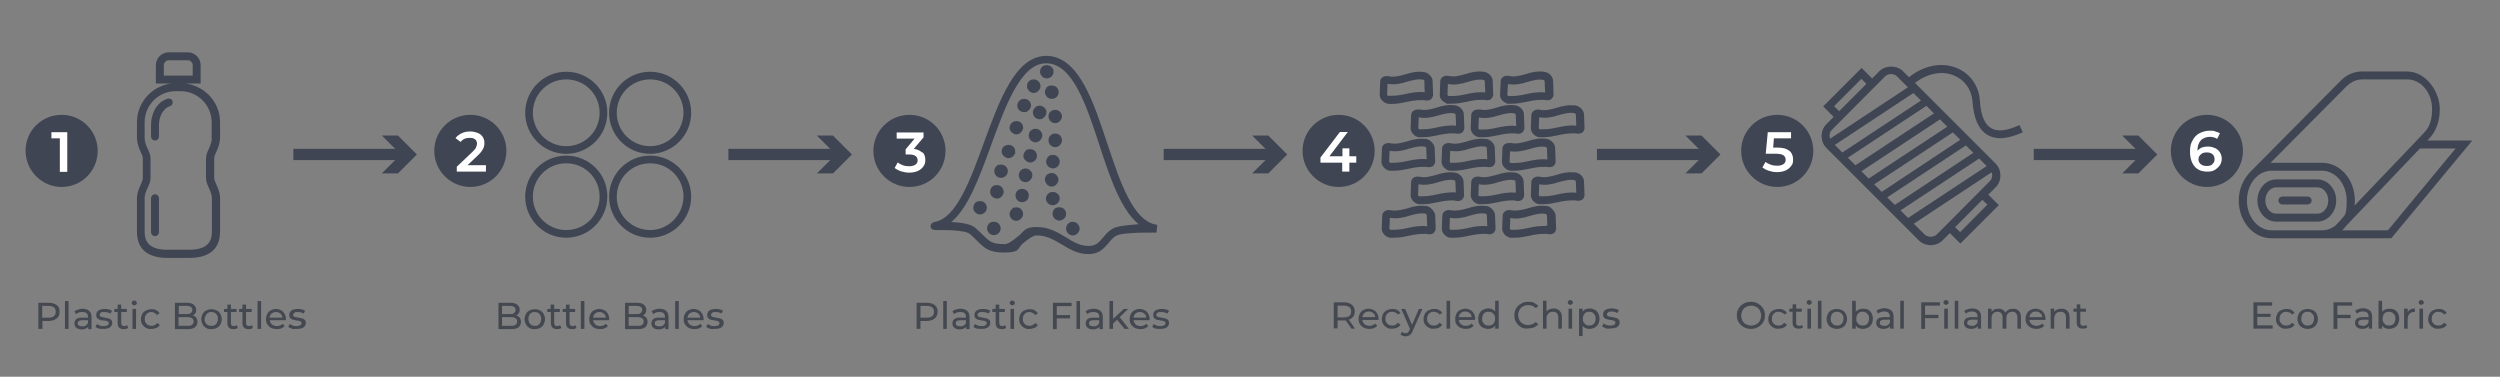 <?xml version="1.0" encoding="UTF-8"?>
<svg id="Layer_1" data-name="Layer 1" xmlns="http://www.w3.org/2000/svg" xmlns:xlink="http://www.w3.org/1999/xlink" version="1.1" viewBox="0 0 977.5 147.3">
  <rect x="0" y="0" width="977.5" height="147.3" fill="#808080" stroke="none"/>
  <defs>
    <style>
      .cls-1 {
        fill: #444850;
      }

      .cls-1, .cls-2, .cls-3, .cls-4 {
        stroke-width: 0px;
      }

      .cls-5 {
        clip-path: url(#clippath);
      }

      .cls-2, .cls-6, .cls-7 {
        fill: none;
      }

      .cls-3 {
        fill: #3f4553;
      }

      .cls-8 {
        clip-path: url(#clippath-1);
      }

      .cls-9 {
        clip-path: url(#clippath-4);
      }

      .cls-10 {
        clip-path: url(#clippath-3);
      }

      .cls-11 {
        clip-path: url(#clippath-2);
      }

      .cls-12 {
        clip-path: url(#clippath-5);
      }

      .cls-6 {
        stroke-width: 4.4px;
      }

      .cls-6, .cls-7 {
        stroke: #3f4553;
        stroke-miterlimit: 10;
      }

      .cls-7 {
        stroke-width: .9px;
      }

      .cls-4 {
        fill: #fff;
      }
    </style>
    <clipPath id="clippath">
      <path class="cls-2" d="M10,58.9c0,7.8,6.3,14.1,14.1,14.1s14.1-6.3,14.1-14.1-6.3-14.1-14.1-14.1-14.1,6.3-14.1,14.1Z"/>
    </clipPath>
    <clipPath id="clippath-1">
      <path class="cls-2" d="M169.8,58.9c0,7.8,6.3,14.1,14.1,14.1s14.1-6.3,14.1-14.1-6.3-14.1-14.1-14.1-14.1,6.3-14.1,14.1Z"/>
    </clipPath>
    <clipPath id="clippath-2">
      <path class="cls-2" d="M341.5,58.9c0,7.8,6.3,14.1,14.1,14.1s14.1-6.3,14.1-14.1-6.3-14.1-14.1-14.1-14.1,6.3-14.1,14.1Z"/>
    </clipPath>
    <clipPath id="clippath-3">
      <path class="cls-2" d="M509.3,58.9c0,7.8,6.3,14.1,14.1,14.1s14.1-6.3,14.1-14.1-6.3-14.1-14.1-14.1-14.1,6.3-14.1,14.1Z"/>
    </clipPath>
    <clipPath id="clippath-4">
      <path class="cls-2" d="M680.8,58.9c0,7.8,6.3,14.1,14.1,14.1s14.1-6.3,14.1-14.1-6.3-14.1-14.1-14.1-14.1,6.3-14.1,14.1Z"/>
    </clipPath>
    <clipPath id="clippath-5">
      <path class="cls-2" d="M848.8,58.9c0,7.8,6.3,14.1,14.1,14.1s14.1-6.3,14.1-14.1-6.3-14.1-14.1-14.1-14.1,6.3-14.1,14.1Z"/>
    </clipPath>
  </defs>
  <g>
    <path class="cls-1" d="M22.2,119.3c.8.6,1.1,1.5,1.1,2.6s-.4,2-1.1,2.6c-.8.6-1.8,1-3.1,1h-2.5v3.1h-1.6v-10.2h4c1.4,0,2.4.3,3.2.9ZM21.1,123.6c.5-.4.7-1,.7-1.7s-.2-1.3-.7-1.7c-.5-.4-1.2-.6-2.1-.6h-2.5v4.6h2.5c.9,0,1.7-.2,2.1-.6Z"/>
    <path class="cls-1" d="M25.4,117.7h1.4v10.9h-1.4v-10.9Z"/>
    <path class="cls-1" d="M34.9,121.6c.6.5.9,1.3.9,2.4v4.7h-1.3v-1c-.2.4-.6.6-1,.8s-1,.3-1.5.3c-.9,0-1.6-.2-2.1-.6-.5-.4-.8-1-.8-1.7s.2-1.2.7-1.7,1.3-.6,2.4-.6h2.2v-.3c0-.6-.2-1.1-.5-1.4s-1-.5-1.7-.5-.9,0-1.4.2-.8.4-1.1.6l-.6-1.1c.5-.2.9-.5,1.5-.7s1.2-.3,1.8-.3c1.1.1,1.9.3,2.5.9ZM33.5,127.3c.4-.2.7-.6.9-1v-1.1h-2.2c-1.2,0-1.8.4-1.8,1.2s.2.7.5.9.7.3,1.3.3.9,0,1.3-.3Z"/>
    <path class="cls-1" d="M38.7,128.5c-.6-.2-1-.4-1.4-.7l.6-1.1c.3.2.8.4,1.2.6s1,.2,1.5.2c1.2,0,1.9-.4,1.9-1.1s0-.4-.2-.6c-.2-.1-.4-.2-.6-.3-.2-.1-.6-.1-1.1-.2-.6,0-1.2,0-1.6-.3-.4-.1-.7-.3-1-.6s-.4-.7-.4-1.3.3-1.3.9-1.7c.6-.4,1.4-.6,2.4-.6s1,0,1.6.2c.5,0,.9.3,1.3.5l-.6,1.1c-.8-.4-1.5-.6-2.4-.6s-1.1,0-1.4.3-.4.4-.4.8,0,.5.3.6.4.3.7.3.5.1,1,.2c.6.1,1.1.2,1.5.3s.7.3,1,.6.4.7.4,1.2-.3,1.3-.9,1.7c-.6.4-1.4.6-2.5.6-.6,0-1.2,0-1.8-.1Z"/>
    <path class="cls-1" d="M50.1,128.2c-.2.2-.5.3-.8.4-.3.1-.6.1-.9.1-.8,0-1.4-.2-1.8-.6-.4-.4-.6-1-.6-1.8v-4.3h-1.3v-1.2h1.3v-1.7h1.4v1.7h2.2v1.2h-2.2v4.2c0,.4,0,.7.3,1,.2.2.5.3.9.3s.8-.1,1.1-.4l.4,1.1Z"/>
    <path class="cls-1" d="M51.8,119.1c-.2-.2-.3-.4-.3-.6,0-.3,0-.5.3-.7s.4-.3.7-.3.5.1.7.3c.2.2.3.4.3.6,0,.3,0,.5-.3.7s-.4.3-.7.3c-.3-.1-.5-.1-.7-.3ZM51.8,120.8h1.4v7.8h-1.4v-7.8Z"/>
    <path class="cls-1" d="M57.1,128.2c-.6-.3-1.1-.8-1.5-1.4-.4-.6-.5-1.3-.5-2s.2-1.4.5-2,.8-1.1,1.5-1.4c.6-.3,1.3-.5,2.1-.5s1.3,0,1.9.4c.6.3,1,.7,1.3,1.2l-1.1.7c-.2-.4-.5-.7-.9-.8-.3-.3-.7-.4-1.1-.4s-1,0-1.4.3c-.4.2-.7.5-1,1-.2.4-.3.9-.3,1.4s0,1,.3,1.4.5.7,1,1c.4.2.9.3,1.4.3s.8-.1,1.2-.3.7-.5.9-.8l1.1.7c-.3.5-.7,1-1.3,1.2s-1.2.4-1.9.4c-.8.1-1.5,0-2.2-.4Z"/>
    <path class="cls-1" d="M76.7,124.2c.3.4.5,1,.5,1.7s-.3,1.6-1,2.1-1.6.7-2.9.7h-4.9v-10.3h4.6c1.2,0,2.1.2,2.7.7s1,1.1,1,2,0,1-.4,1.4c-.2.4-.6.7-1,.9.6,0,1.1.4,1.4.8ZM69.9,119.5v3.3h3c.8,0,1.3,0,1.7-.4.4-.3.6-.7.6-1.2s-.2-1-.6-1.2c-.4-.3-1-.4-1.7-.4h-3ZM75.1,127c.4-.3.6-.7.6-1.3,0-1.1-.8-1.7-2.5-1.7h-3.4v3.4h3.4c.9,0,1.5,0,1.9-.4Z"/>
    <path class="cls-1" d="M80.6,128.2c-.6-.3-1.1-.8-1.4-1.4-.3-.6-.5-1.3-.5-2s.2-1.4.5-2,.8-1.1,1.4-1.4,1.3-.5,2.1-.5,1.5.2,2.1.5,1.1.8,1.4,1.4.5,1.3.5,2-.2,1.4-.5,2-.8,1.1-1.4,1.4c-.6.3-1.3.5-2.1.5s-1.5,0-2.1-.5ZM84,127.1c.4-.2.7-.6.9-1,.2-.4.3-.9.3-1.4s0-1-.3-1.4c-.2-.4-.5-.7-.9-1-.4-.2-.8-.3-1.3-.3s-.9,0-1.3.3c-.4.2-.7.5-.9,1-.3.4-.5.9-.5,1.4s0,1,.3,1.4c.2.4.5.7.9,1,.4.2.8.3,1.3.3s1.1,0,1.5-.3Z"/>
    <path class="cls-1" d="M93,128.2c-.2.2-.5.3-.8.4-.3.1-.6.1-.9.1-.8,0-1.4-.2-1.8-.6-.4-.4-.6-1-.6-1.8v-4.3h-1.3v-1.2h1.3v-1.7h1.4v1.7h2.2v1.2h-2.2v4.2c0,.4,0,.7.3,1,.2.2.5.3.9.3s.8-.1,1.1-.4l.4,1.1Z"/>
    <path class="cls-1" d="M98.9,128.2c-.2.2-.5.3-.8.4-.3.1-.6.1-.9.1-.8,0-1.4-.2-1.8-.6-.4-.4-.6-1-.6-1.8v-4.3h-1.3v-1.2h1.3v-1.7h1.4v1.7h2.2v1.2h-2.2v4.2c0,.4,0,.7.3,1,.2.2.5.3.9.3s.8-.1,1.1-.4l.4,1.1Z"/>
    <path class="cls-1" d="M100.7,117.7h1.4v10.9h-1.4v-10.9Z"/>
    <path class="cls-1" d="M111.8,125.2h-6.3c0,.7.4,1.2.9,1.7.5.4,1.2.6,1.9.6s1.7-.3,2.2-.9l.8.9c-.4.4-.8.7-1.3.9s-1.1.3-1.8.3-1.6-.2-2.2-.5-1.1-.8-1.5-1.4-.5-1.3-.5-2.1.2-1.4.5-2,.8-1.1,1.4-1.4,1.3-.5,2-.5,1.4.2,2,.5,1,.8,1.4,1.4c.3.6.5,1.3.5,2.1v.4ZM106.2,122.6c-.5.4-.7,1-.8,1.6h5c0-.7-.3-1.2-.8-1.6s-1-.6-1.7-.6-1.2.2-1.7.6Z"/>
    <path class="cls-1" d="M114.1,128.5c-.6-.2-1-.4-1.4-.7l.6-1.1c.3.2.8.4,1.2.6s1,.2,1.5.2c1.2,0,1.9-.4,1.9-1.1s0-.4-.2-.6c-.2-.1-.4-.2-.6-.3s-.6-.1-1.1-.2c-.6-.1-1.1-.2-1.5-.3s-.7-.3-1-.6-.4-.7-.4-1.3.3-1.3.9-1.7c.6-.4,1.4-.6,2.4-.6s1,0,1.6.2c.5,0,.9.3,1.3.5l-.6,1.1c-.6-.4-1.4-.6-2.2-.6s-1.1,0-1.4.3-.5.5-.5.8,0,.5.3.6.4.3.7.3c.3.1.6.1,1.1.2.6.1,1.1.2,1.5.3s.7.3,1,.6.4.7.4,1.2-.3,1.3-.9,1.7-1.4.6-2.5.6c-.9.1-1.5,0-2.1,0Z"/>
  </g>
  <g>
    <path class="cls-1" d="M203.2,124.2c.3.4.5,1,.5,1.7s-.3,1.6-1,2.1-1.6.7-2.9.7h-4.9v-10.3h4.6c1.2,0,2.1.2,2.7.7.6.5,1,1.1,1,2s-.1,1-.4,1.4c-.2.4-.6.7-1,.9.6,0,1,.4,1.4.8ZM196.3,119.5v3.3h3c.8,0,1.3,0,1.7-.4s.6-.7.6-1.2-.2-.9-.6-1.2c-.4-.3-1-.4-1.7-.4h-3ZM201.6,127c.4-.3.6-.7.6-1.3,0-1.1-.8-1.7-2.5-1.7h-3.4v3.4h3.4c.8,0,1.4,0,1.9-.4Z"/>
    <path class="cls-1" d="M207,128.2c-.6-.3-1.1-.8-1.4-1.4-.3-.6-.5-1.3-.5-2s.2-1.4.5-2,.8-1.1,1.4-1.4c.6-.3,1.3-.5,2.1-.5s1.5.2,2.1.5,1.1.8,1.4,1.4c.3.6.5,1.3.5,2s-.2,1.4-.5,2-.8,1.1-1.4,1.4c-.6.3-1.3.5-2.1.5s-1.5,0-2.1-.5ZM210.4,127.1c.4-.2.7-.6.9-1s.3-.9.3-1.4-.1-1-.3-1.4-.5-.7-.9-1c-.4-.2-.8-.3-1.3-.3s-.9,0-1.3.3c-.4.2-.7.5-.9,1-.2.4-.3.9-.3,1.4s.1,1,.3,1.4.5.7.9,1c.4.2.8.3,1.3.3s.9,0,1.3-.3Z"/>
    <path class="cls-1" d="M219.5,128.2c-.2.2-.5.3-.8.4-.3.1-.6.1-.9.1-.8,0-1.4-.2-1.8-.6-.4-.4-.6-1-.6-1.8v-4.3h-1.4v-1.2h1.3v-1.7h1.4v1.7h2.2v1.2h-2.2v4.2c0,.4.1.7.3,1,.2.2.5.3.9.3s.8-.1,1.1-.4l.5,1.1Z"/>
    <path class="cls-1" d="M225.4,128.2c-.2.2-.5.3-.8.4-.3.1-.6.1-.9.1-.8,0-1.4-.2-1.8-.6-.4-.4-.6-1-.6-1.8v-4.3h-1.3v-1.2h1.3v-1.7h1.4v1.7h2.2v1.2h-2.2v4.2c0,.4.1.7.3,1,.2.2.5.3.9.3s.8-.1,1.1-.4l.4,1.1Z"/>
    <path class="cls-1" d="M227.1,117.7h1.4v10.9h-1.4v-10.9Z"/>
    <path class="cls-1" d="M238.2,125.2h-6.3c.1.7.4,1.2.9,1.7.5.4,1.2.6,1.9.6s1.7-.3,2.2-.9l.8.9c-.4.4-.8.7-1.3.9s-1.1.3-1.8.3-1.6-.2-2.2-.5c-.6-.3-1.1-.8-1.5-1.4s-.5-1.3-.5-2.1.2-1.4.5-2,.8-1.1,1.4-1.4,1.3-.5,2-.5,1.4.2,2,.5,1,.8,1.4,1.4c.3.6.5,1.3.5,2.1,0,0,0,.2,0,.4ZM232.7,122.6c-.5.4-.7,1-.8,1.6h5c-.1-.7-.3-1.2-.8-1.6s-1-.6-1.7-.6-1.3.2-1.7.6Z"/>
    <path class="cls-1" d="M252.7,124.2c.3.4.5,1,.5,1.7s-.3,1.6-1,2.1-1.6.7-2.9.7h-4.9v-10.3h4.6c1.2,0,2.1.2,2.7.7.6.5,1,1.1,1,2s-.1,1-.4,1.4c-.2.4-.6.7-1,.9.5,0,1,.4,1.4.8ZM245.8,119.5v3.3h3c.8,0,1.3,0,1.7-.4s.6-.7.6-1.2-.1-1-.6-1.2c-.4-.3-1-.4-1.7-.4h-3ZM251.1,127c.4-.3.6-.7.6-1.3,0-1.1-.8-1.7-2.5-1.7h-3.4v3.4h3.4c.8,0,1.4,0,1.9-.4Z"/>
    <path class="cls-1" d="M260.5,121.6c.6.5.9,1.3.9,2.4v4.7h-1.3v-1c-.2.4-.6.6-1,.8s-1,.3-1.5.3c-.9,0-1.6-.2-2.1-.6-.5-.4-.8-1-.8-1.7s.2-1.2.7-1.7,1.3-.6,2.4-.6h2.2v-.3c0-.6-.2-1.1-.5-1.4s-.9-.5-1.6-.5-.9,0-1.4.2-.8.4-1.1.6l-.6-1.1c.4-.3.9-.6,1.4-.7.6-.2,1.2-.3,1.8-.3,1.2.1,2,.3,2.5.9ZM259.1,127.3c.4-.2.7-.6.9-1v-1.1h-2.2c-1.2,0-1.8.4-1.8,1.2s.2.7.5.9c.3.2.7.3,1.3.3s1,0,1.3-.3Z"/>
    <path class="cls-1" d="M264,117.7h1.4v10.9h-1.4v-10.9Z"/>
    <path class="cls-1" d="M275.1,125.2h-6.3c.1.7.4,1.2.9,1.7.5.4,1.2.6,1.9.6s1.7-.3,2.2-.9l.8.9c-.4.4-.8.7-1.3.9s-1.1.3-1.8.3-1.6-.2-2.2-.5-1.1-.8-1.5-1.4-.5-1.3-.5-2.1.2-1.4.5-2,.8-1.1,1.4-1.4,1.3-.5,2-.5,1.4.2,2,.5,1,.8,1.4,1.4c.3.6.5,1.3.5,2.1.1,0,.1.2,0,.4ZM269.6,122.6c-.5.4-.7,1-.8,1.6h5c-.1-.7-.3-1.2-.8-1.6s-1-.6-1.7-.6-1.2.2-1.7.6Z"/>
    <path class="cls-1" d="M277.5,128.5c-.6-.2-1-.4-1.4-.7l.6-1.1c.3.2.8.4,1.2.6s1,.2,1.5.2c1.2,0,1.9-.4,1.9-1.1s-.1-.4-.2-.6c-.2-.1-.4-.2-.6-.3s-.6-.1-1.1-.2c-.6-.1-1.1-.2-1.5-.3s-.7-.3-1-.6-.4-.7-.4-1.3.3-1.3.9-1.7c.6-.4,1.4-.6,2.4-.6s1,0,1.6.2c.5,0,.9.3,1.3.5l-.6,1.1c-.6-.4-1.4-.6-2.2-.6s-1.1,0-1.4.3-.5.5-.5.8.1.5.3.6.4.3.7.3c.3.1.6.1,1.1.2.6.1,1.1.2,1.5.3s.7.3,1,.6.4.7.4,1.2-.3,1.3-.9,1.7-1.4.6-2.5.6c-.9.1-1.5,0-2.1,0Z"/>
  </g>
  <g>
    <path class="cls-1" d="M365.5,119.3c.8.6,1.1,1.5,1.1,2.6s-.4,2-1.1,2.6c-.8.6-1.8,1-3.1,1h-2.5v3.1h-1.5v-10.2h4c1.3,0,2.4.3,3.1.9ZM364.5,123.6c.5-.4.7-1,.7-1.7s-.2-1.3-.7-1.7c-.5-.4-1.2-.6-2.1-.6h-2.5v4.6h2.5c.9,0,1.6-.2,2.1-.6Z"/>
    <path class="cls-1" d="M368.8,117.7h1.4v10.9h-1.4v-10.9Z"/>
    <path class="cls-1" d="M378.2,121.6c.6.5.9,1.3.9,2.4v4.7h-1.3v-1c-.2.4-.6.6-1,.8s-1,.3-1.5.3c-.9,0-1.6-.2-2.1-.6-.5-.4-.8-1-.8-1.7s.2-1.2.7-1.7,1.3-.6,2.4-.6h2.2v-.3c0-.6-.2-1.1-.5-1.4s-1-.5-1.7-.5-.9,0-1.4.2-.8.4-1.1.6l-.6-1.1c.4-.3.9-.6,1.4-.7.6-.2,1.2-.3,1.8-.3,1.2.1,2,.3,2.6.9ZM376.8,127.3c.4-.2.7-.6.9-1v-1.1h-2.2c-1.2,0-1.8.4-1.8,1.2s.2.7.5.9.7.3,1.3.3.9,0,1.3-.3Z"/>
    <path class="cls-1" d="M382,128.5c-.6-.2-1-.4-1.4-.7l.6-1.1c.3.2.8.4,1.2.6s1,.2,1.5.2c1.2,0,1.9-.4,1.9-1.1s-.1-.4-.2-.6c-.2-.1-.4-.2-.6-.3s-.6-.1-1.1-.2c-.6-.1-1.1-.2-1.5-.3s-.7-.3-1-.6-.4-.7-.4-1.3.3-1.3.9-1.7c.6-.4,1.4-.6,2.4-.6s1,0,1.6.2c.5,0,.9.3,1.3.5l-.6,1.1c-.8-.4-1.6-.6-2.5-.6s-1.1,0-1.4.3-.5.5-.5.8.1.5.3.6.4.3.7.3c.3.1.6.1,1.1.2.6.1,1.1.2,1.5.3s.7.3,1,.6.4.7.4,1.2-.3,1.3-.9,1.7-1.4.6-2.5.6c-.6,0-1.2,0-1.8-.1Z"/>
    <path class="cls-1" d="M393.4,128.2c-.2.2-.5.3-.8.4-.3.1-.6.1-.9.1-.8,0-1.4-.2-1.8-.6-.4-.4-.6-1-.6-1.8v-4.3h-1.3v-1.2h1.3v-1.7h1.4v1.7h2.2v1.2h-2.2v4.2c0,.4.1.7.3,1,.2.2.5.3.9.3s.8-.1,1.1-.4l.4,1.1Z"/>
    <path class="cls-1" d="M395.1,119.1c-.2-.2-.3-.4-.3-.6,0-.3.1-.5.3-.7.2-.2.4-.3.7-.3s.5.1.7.3c.2.2.3.4.3.6,0,.3-.1.5-.3.7-.2.2-.4.3-.7.3-.3-.1-.5-.1-.7-.3ZM395.1,120.8h1.4v7.8h-1.4v-7.8Z"/>
    <path class="cls-1" d="M400.5,128.2c-.6-.3-1.1-.8-1.5-1.4-.4-.6-.5-1.3-.5-2s.2-1.4.5-2,.8-1.1,1.5-1.4c.6-.3,1.3-.5,2.1-.5s1.3,0,1.9.4,1,.7,1.3,1.2l-1.1.7c-.2-.4-.5-.7-.9-.8-.4-.3-.8-.4-1.2-.4s-1,0-1.4.3c-.4.2-.7.5-1,1-.2.4-.3.9-.3,1.4s.1,1,.3,1.4c.2.4.5.7,1,1,.4.2.9.3,1.4.3s.8-.1,1.2-.3c.4-.2.7-.5.9-.8l1.1.7c-.3.5-.7,1-1.3,1.2s-1.2.4-1.9.4c-.8.1-1.5,0-2.1-.4Z"/>
    <path class="cls-1" d="M413.2,119.6v3.6h5.2v1.3h-5.2v4.2h-1.5v-10.3h7.3v1.3h-5.8Z"/>
    <path class="cls-1" d="M420.9,117.7h1.4v10.9h-1.4v-10.9Z"/>
    <path class="cls-1" d="M430.3,121.6c.6.5.9,1.3.9,2.4v4.7h-1.3v-1c-.2.4-.6.6-1,.8s-1,.3-1.5.3c-.9,0-1.6-.2-2.1-.6-.5-.4-.8-1-.8-1.7s.2-1.2.7-1.7,1.3-.6,2.4-.6h2.2v-.3c0-.6-.2-1.1-.5-1.4s-1-.5-1.7-.5-.9,0-1.4.2-.8.4-1.1.6l-.6-1.1c.4-.3.9-.6,1.4-.7.6-.2,1.2-.3,1.8-.3,1.2.1,2,.3,2.6.9ZM428.9,127.3c.4-.2.7-.6.9-1v-1.1h-2.2c-1.2,0-1.8.4-1.8,1.2s.2.7.5.9.7.3,1.3.3.9,0,1.3-.3Z"/>
    <path class="cls-1" d="M436.8,125l-1.6,1.5v2.1h-1.4v-10.9h1.4v7l4.2-3.9h1.7l-3.3,3.2,3.6,4.6h-1.7l-2.9-3.6Z"/>
    <path class="cls-1" d="M449.5,125.2h-6.3c.1.7.4,1.2.9,1.7.5.4,1.2.6,1.9.6s1.7-.3,2.2-.9l.8.9c-.4.4-.8.7-1.3.9s-1.1.3-1.8.3-1.6-.2-2.2-.5-1.1-.8-1.5-1.4-.5-1.3-.5-2.1.2-1.4.5-2,.8-1.1,1.4-1.4,1.3-.5,2-.5,1.4.2,2,.5,1,.8,1.4,1.4c.3.6.5,1.3.5,2.1v.4ZM444,122.6c-.5.4-.7,1-.8,1.6h5c-.1-.7-.3-1.2-.8-1.6s-1-.6-1.7-.6-1.3.2-1.7.6Z"/>
    <path class="cls-1" d="M451.9,128.5c-.6-.2-1-.4-1.4-.7l.6-1.1c.3.2.8.4,1.2.6s1,.2,1.5.2c1.2,0,1.9-.4,1.9-1.1s-.1-.4-.2-.6c-.2-.1-.4-.2-.6-.3s-.6-.1-1.1-.2c-.6-.1-1.1-.2-1.5-.3s-.7-.3-1-.6-.4-.7-.4-1.3.3-1.3.9-1.7c.6-.4,1.4-.6,2.4-.6s1,0,1.6.2c.5,0,.9.3,1.3.5l-.6,1.1c-.9-.4-1.7-.6-2.5-.6s-1.1,0-1.4.3-.5.5-.5.8.1.5.3.6.4.3.7.3c.3.1.6.1,1.1.2.6.1,1.1.2,1.5.3s.7.3,1,.6.4.7.4,1.2-.3,1.3-.9,1.7-1.4.6-2.5.6c-.6,0-1.3,0-1.8-.1Z"/>
  </g>
  <g>
    <path class="cls-1" d="M528.4,128.5l-2.2-3.2h-3.2v3.1h-1.5v-10.2h4c1.3,0,2.4.3,3.1,1,.8.6,1.1,1.5,1.1,2.6s-.2,1.5-.6,2c-.4.6-1,1-1.7,1.2l2.4,3.5h-1.4ZM527.6,123.5c.5-.4.7-1,.7-1.7s-.2-1.3-.7-1.7c-.5-.4-1.2-.6-2.1-.6h-2.5v4.6h2.5c.9,0,1.6-.2,2.1-.6Z"/>
    <path class="cls-1" d="M539,125.1h-6.3c0,.7.4,1.2.9,1.7.5.4,1.2.6,1.9.6s1.7-.3,2.2-.9l.8.9c-.4.4-.8.7-1.3.9s-1.1.3-1.8.3-1.6-.2-2.2-.5c-.6-.3-1.1-.8-1.5-1.4s-.5-1.3-.5-2.1.2-1.4.5-2,.8-1.1,1.4-1.4,1.3-.5,2-.5,1.4.2,2,.5,1,.8,1.4,1.4c.3.6.5,1.3.5,2.1,0,0,0,.2,0,.4ZM533.5,122.4c-.5.4-.7,1-.8,1.6h5c0-.7-.3-1.2-.8-1.6s-1-.6-1.7-.6-1.2.2-1.7.6Z"/>
    <path class="cls-1" d="M542.3,128.1c-.6-.3-1.1-.8-1.5-1.4-.4-.6-.5-1.3-.5-2s.2-1.4.5-2c.4-.6.8-1.1,1.5-1.4s1.3-.5,2.1-.5,1.3,0,1.9.4c.6.3,1,.7,1.3,1.2l-1.1.6c-.2-.4-.5-.7-.9-.8s-.8-.3-1.2-.3-1,0-1.4.3c-.4.2-.7.5-1,1-.2.4-.3.9-.3,1.4s0,1,.3,1.4.5.7,1,1c.4.2.9.3,1.4.3s.8-.1,1.2-.3.7-.5.9-.8l1.1.7c-.3.5-.7,1-1.3,1.2-.6.3-1.2.4-1.9.4-.8.1-1.5,0-2.1-.4Z"/>
    <path class="cls-1" d="M556.2,120.7l-3.8,8.6c-.3.8-.7,1.4-1.2,1.7-.4.3-1,.5-1.6.5s-.8-.1-1.1-.2c-.4-.1-.7-.3-.9-.5l.6-1.1c.4.4.9.6,1.4.6s.6-.1.9-.3c.2-.2.4-.5.6-.9l.2-.5-3.4-7.8h1.5l2.7,6.2,2.7-6.2h1.4Z"/>
    <path class="cls-1" d="M558.6,128.1c-.6-.3-1.1-.8-1.5-1.4-.4-.6-.5-1.3-.5-2s.2-1.4.5-2c.4-.6.8-1.1,1.5-1.4s1.3-.5,2.1-.5,1.3,0,1.9.4c.6.3,1,.7,1.3,1.2l-1.1.6c-.2-.4-.5-.7-.9-.8s-.8-.3-1.2-.3-1,0-1.4.3c-.4.2-.7.5-1,1-.2.4-.3.9-.3,1.4s0,1,.3,1.4.5.7,1,1c.4.2.9.3,1.4.3s.8-.1,1.2-.3.7-.5.9-.8l1.1.7c-.3.5-.7,1-1.3,1.2-.6.3-1.2.4-1.9.4-.8.1-1.5,0-2.1-.4Z"/>
    <path class="cls-1" d="M565.6,117.6h1.4v10.9h-1.4v-10.9Z"/>
    <path class="cls-1" d="M576.7,125.1h-6.3c0,.7.4,1.2.9,1.7.5.4,1.2.6,1.9.6s1.7-.3,2.2-.9l.8.9c-.4.4-.8.7-1.3.9s-1.1.3-1.8.3-1.6-.2-2.2-.5c-.6-.3-1.1-.8-1.5-1.4s-.4-1.3-.4-2.1.2-1.4.5-2,.8-1.1,1.4-1.4,1.3-.5,2-.5,1.4.2,2,.5,1,.8,1.4,1.4c.3.6.5,1.3.5,2.1-.1,0-.1.2-.1.4ZM571.2,122.4c-.5.4-.7,1-.8,1.6h5c0-.7-.3-1.2-.8-1.6s-1-.6-1.7-.6-1.3.2-1.7.6Z"/>
    <path class="cls-1" d="M586,117.6v10.9h-1.4v-1.2c-.3.4-.7.8-1.2,1s-1,.3-1.6.3-1.4-.2-2-.5-1.1-.8-1.4-1.4-.4-1.3-.4-2.1.2-1.5.5-2.1.8-1.1,1.4-1.4c.6-.3,1.3-.5,2-.5s1.1,0,1.5.3c.5.2.9.5,1.2.9v-4.2h1.4ZM583.4,127c.4-.2.7-.6.9-1s.3-.9.3-1.4,0-1-.3-1.4-.5-.7-.9-1c-.4-.2-.9-.3-1.4-.3s-.9,0-1.3.3c-.4.2-.7.5-.9,1-.2.4-.3.9-.3,1.4s0,1,.3,1.4.5.7.9,1c.4.2.8.3,1.3.3s1-.1,1.4-.3Z"/>
    <path class="cls-1" d="M594.7,127.9c-.8-.5-1.5-1.1-1.9-1.9-.5-.8-.7-1.7-.7-2.7s.2-1.9.7-2.7c.5-.8,1.1-1.4,2-1.9.8-.5,1.8-.7,2.8-.7s1.5,0,2.2.4,1.2.7,1.7,1.2l-1,.9c-.8-.8-1.7-1.2-2.9-1.2s-1.5.2-2.1.5-1.1.8-1.4,1.4c-.3.6-.5,1.3-.5,2s.2,1.4.5,2,.8,1.1,1.4,1.4c.6.3,1.3.5,2.1.5s2.1-.4,2.9-1.2l1,.9c-.5.5-1,.9-1.7,1.2s-1.4.4-2.2.4c-1.2.2-2.1,0-2.9-.5Z"/>
    <path class="cls-1" d="M609.8,121.5c.6.6.9,1.4.9,2.5v4.5h-1.4v-4.3c0-.8-.2-1.3-.5-1.7-.4-.4-.9-.6-1.6-.6s-1.4.2-1.8.7c-.4.4-.7,1.1-.7,1.9v4h-1.4v-10.9h1.4v4.2c.3-.4.7-.7,1.2-.9.5-.2,1-.3,1.6-.3.9,0,1.7.3,2.3.9Z"/>
    <path class="cls-1" d="M613.3,118.9c-.2-.2-.3-.4-.3-.6,0-.3,0-.5.3-.7s.4-.3.7-.3.5.1.7.3c.2.2.3.4.3.6,0,.3,0,.5-.3.7s-.4.3-.7.3-.5-.1-.7-.3ZM613.3,120.7h1.4v7.8h-1.4v-7.8Z"/>
    <path class="cls-1" d="M623.5,121.1c.6.3,1.1.8,1.4,1.4.3.6.5,1.3.5,2.1s-.2,1.5-.5,2.1-.8,1.1-1.4,1.4c-.6.3-1.3.5-2,.5s-1.1-.1-1.5-.3c-.5-.2-.9-.5-1.2-.9v4h-1.4v-10.7h1.4v1.2c.3-.4.7-.8,1.2-1s1-.3,1.6-.3c.7,0,1.3.2,1.9.5ZM622.7,127c.4-.2.7-.6.9-1s.3-.9.3-1.4,0-1-.3-1.4-.5-.7-.9-1c-.4-.2-.8-.3-1.3-.3s-.9,0-1.3.3c-.4.2-.7.6-.9,1s-.3.9-.3,1.4,0,1,.3,1.4.5.7.9,1c.4.2.8.3,1.3.3s1-.1,1.3-.3Z"/>
    <path class="cls-1" d="M627.8,128.3c-.6-.2-1-.4-1.4-.7l.6-1.1c.3.2.8.4,1.2.6.5.1,1,.2,1.5.2,1.2,0,1.9-.4,1.9-1.1s0-.4-.2-.6c-.2-.1-.4-.2-.6-.3-.2-.1-.6-.1-1.1-.2-.6-.1-1.1-.2-1.5-.3s-.7-.3-1-.6-.4-.7-.4-1.3.3-1.3.9-1.7c.6-.4,1.4-.6,2.4-.6s1,0,1.6.2c.5,0,.9.3,1.3.5l-.6,1.1c-.6-.4-1.4-.6-2.2-.6s-1.1,0-1.4.3-.5.5-.5.8,0,.5.3.6.4.3.7.3.6,0,1.1.2c.6.1,1.1.2,1.5.3s.7.3,1,.6.4.7.4,1.2-.3,1.3-.9,1.7-1.4.6-2.5.6c-.9.2-1.5.1-2.1,0Z"/>
  </g>
  <g>
    <path class="cls-1" d="M681.8,127.9c-.8-.5-1.5-1.1-2-1.9-.5-.8-.7-1.7-.7-2.7s.2-1.9.7-2.7c.5-.8,1.1-1.4,2-1.9.8-.5,1.8-.7,2.8-.7s2,.2,2.8.7,1.5,1.1,2,1.9.7,1.7.7,2.7-.2,1.9-.7,2.7-1.1,1.4-2,1.9c-.8.5-1.8.7-2.8.7-1,0-1.9-.2-2.8-.7ZM686.7,126.8c.6-.3,1.1-.8,1.4-1.4s.5-1.3.5-2-.2-1.4-.5-2-.8-1.1-1.4-1.4c-.6-.3-1.3-.5-2-.5s-1.4.2-2,.5c-.6.3-1.1.8-1.4,1.4-.3.6-.5,1.3-.5,2s.2,1.4.5,2,.8,1.1,1.4,1.4,1.3.5,2,.5,1.4-.2,2-.5Z"/>
    <path class="cls-1" d="M693.4,128.1c-.6-.3-1.1-.8-1.5-1.4-.4-.6-.5-1.3-.5-2s.2-1.4.5-2c.4-.6.8-1.1,1.5-1.4s1.3-.5,2.1-.5,1.3,0,1.9.4c.6.3,1,.7,1.3,1.2l-1.1.6c-.2-.4-.5-.7-.9-.8s-.8-.3-1.2-.3-1,0-1.4.3c-.4.2-.7.5-1,1-.2.4-.3.9-.3,1.4s0,1,.3,1.4.5.7,1,1c.4.2.9.3,1.4.3s.8-.1,1.2-.3.7-.5.9-.8l1.1.7c-.3.5-.7,1-1.3,1.2-.6.3-1.2.4-1.9.4-.8.1-1.5,0-2.1-.4Z"/>
    <path class="cls-1" d="M705,128c-.2.2-.5.3-.8.4-.3.1-.6.1-.9.1-.8,0-1.4-.2-1.8-.6-.4-.4-.6-1-.6-1.8v-4.2h-1.3v-1.2h1.3v-1.7h1.4v1.7h2.2v1.2h-2.2v4.2c0,.4,0,.7.3,1,.2.2.5.3.9.3s.8-.1,1.1-.4l.4,1Z"/>
    <path class="cls-1" d="M706.7,118.9c-.2-.2-.3-.4-.3-.6,0-.3,0-.5.3-.7s.4-.3.7-.3.5.1.7.3c.2.2.3.4.3.6,0,.3,0,.5-.3.7s-.4.3-.7.3-.5-.1-.7-.3ZM706.7,120.7h1.4v7.8h-1.4v-7.8Z"/>
    <path class="cls-1" d="M710.8,117.6h1.4v10.9h-1.4v-10.9Z"/>
    <path class="cls-1" d="M716.1,128.1c-.6-.3-1.1-.8-1.4-1.4-.3-.6-.5-1.3-.5-2s.2-1.4.5-2,.8-1.1,1.4-1.4,1.3-.5,2.1-.5,1.5.2,2.1.5,1.1.8,1.4,1.4.5,1.3.5,2-.2,1.4-.5,2-.8,1.1-1.4,1.4c-.6.3-1.3.5-2.1.5s-1.4-.2-2.1-.5ZM719.6,127c.4-.2.7-.6.9-1s.3-.9.3-1.4,0-1-.3-1.4-.5-.7-.9-1c-.4-.2-.8-.3-1.3-.3s-.9,0-1.3.3c-.4.2-.7.5-.9,1-.2.4-.3.9-.3,1.4s0,1,.3,1.4.5.7.9,1c.4.2.8.3,1.3.3s.9-.1,1.3-.3Z"/>
    <path class="cls-1" d="M730.4,121.1c.6.3,1.1.8,1.4,1.4.3.6.5,1.3.5,2.1s-.2,1.5-.5,2.1-.8,1.1-1.4,1.4c-.6.3-1.3.5-2,.5s-1.1-.1-1.6-.3-.9-.6-1.2-1v1.2h-1.4v-10.9h1.4v4.3c.3-.4.7-.7,1.2-.9.5-.2,1-.3,1.5-.3.8,0,1.5.1,2.1.4ZM729.6,127c.4-.2.7-.6.9-1s.3-.9.3-1.4,0-1-.3-1.4-.5-.7-.9-1c-.4-.2-.8-.3-1.3-.3s-.9,0-1.3.3c-.4.2-.7.5-.9,1s-.3.9-.3,1.4,0,1,.3,1.4.5.7.9,1c.4.2.8.3,1.3.3s.9-.1,1.3-.3Z"/>
    <path class="cls-1" d="M739.5,121.4c.6.5.9,1.3.9,2.4v4.7h-1.4v-1c-.2.4-.6.6-1,.8s-1,.3-1.5.3c-.9,0-1.6-.2-2.1-.6-.5-.4-.8-1-.8-1.7s.2-1.2.7-1.7c.5-.4,1.3-.6,2.4-.6h2.2v-.3c0-.6-.2-1.1-.5-1.4s-.9-.5-1.6-.5-.9,0-1.4.2-.8.4-1.1.6l-.6-1.1c.4-.3.9-.6,1.4-.7.6-.2,1.2-.3,1.8-.3,1.2.1,2,.4,2.6.9ZM738.1,127.1c.4-.2.7-.6.9-1v-1.1h-2.2c-1.2,0-1.8.4-1.8,1.2s.2.7.5.9.7.3,1.3.3c.4.1.9,0,1.3-.3Z"/>
    <path class="cls-1" d="M743,117.6h1.4v10.9h-1.4v-10.9Z"/>
    <path class="cls-1" d="M752.7,119.5v3.6h5.2v1.3h-5.2v4.2h-1.5v-10.4h7.3v1.3h-5.8Z"/>
    <path class="cls-1" d="M760.2,118.9c-.2-.2-.3-.4-.3-.6,0-.3,0-.5.3-.7s.4-.3.7-.3.5.1.7.3c.2.2.3.4.3.6,0,.3,0,.5-.3.7s-.4.3-.7.3-.5-.1-.7-.3ZM760.2,120.7h1.4v7.8h-1.4v-7.8Z"/>
    <path class="cls-1" d="M764.3,117.6h1.4v10.9h-1.4v-10.9Z"/>
    <path class="cls-1" d="M773.7,121.4c.6.5.9,1.3.9,2.4v4.7h-1.3v-1c-.2.4-.6.6-1,.8s-1,.3-1.5.3c-.9,0-1.6-.2-2.1-.6-.5-.4-.8-1-.8-1.7s.2-1.2.7-1.7c.5-.4,1.3-.6,2.4-.6h2.2v-.3c0-.6-.2-1.1-.5-1.4s-.9-.5-1.6-.5-.9,0-1.4.2-.8.4-1.1.6l-.6-1c.4-.3.9-.6,1.4-.7.6-.2,1.2-.3,1.8-.3,1.1,0,1.9.3,2.5.8ZM772.3,127.1c.4-.2.7-.6.9-1v-1.1h-2.2c-1.2,0-1.8.4-1.8,1.2s.2.7.5.9.7.3,1.3.3c.5.1.9,0,1.3-.3Z"/>
    <path class="cls-1" d="M789.3,121.5c.6.6.9,1.4.9,2.5v4.5h-1.4v-4.3c0-.8-.2-1.3-.5-1.7-.3-.4-.8-.6-1.5-.6s-1.3.2-1.7.7c-.4.4-.6,1.1-.6,1.9v4h-1.5v-4.3c0-.8-.2-1.3-.5-1.7-.3-.4-.8-.6-1.5-.6s-1.3.2-1.7.7c-.4.4-.6,1.1-.6,1.9v4h-1.4v-7.8h1.4v1.2c.3-.4.7-.7,1.1-.9.5-.2,1-.3,1.6-.3s1.1,0,1.6.4c.5.2.8.6,1.1,1.1.3-.5.7-.8,1.2-1.1.5-.3,1.1-.4,1.8-.4.8,0,1.6.2,2.2.8Z"/>
    <path class="cls-1" d="M799.8,125.1h-6.3c0,.7.4,1.2.9,1.7.5.4,1.2.6,1.9.6s1.7-.3,2.2-.9l.8.9c-.4.4-.8.7-1.3.9s-1.1.3-1.8.3-1.6-.2-2.2-.5c-.6-.3-1.1-.8-1.5-1.4s-.5-1.3-.5-2.1.2-1.4.5-2,.8-1.1,1.4-1.4,1.3-.5,2-.5,1.4.2,2,.5,1,.8,1.4,1.4c.3.6.5,1.3.5,2.1,0,0,0,.2,0,.4ZM794.3,122.4c-.5.4-.7,1-.8,1.6h5c0-.7-.3-1.2-.8-1.6s-1-.6-1.7-.6-1.3.2-1.7.6Z"/>
    <path class="cls-1" d="M808.3,121.5c.6.6.9,1.4.9,2.5v4.5h-1.4v-4.3c0-.8-.2-1.3-.5-1.7-.4-.4-.9-.6-1.6-.6s-1.4.2-1.8.7c-.4.4-.7,1.1-.7,1.9v4h-1.4v-7.8h1.4v1.2c.3-.4.7-.7,1.2-.9.5-.2,1-.3,1.7-.3.8,0,1.6.2,2.2.8Z"/>
    <path class="cls-1" d="M816.1,128c-.2.2-.5.3-.8.4-.3.1-.6.1-.9.1-.8,0-1.4-.2-1.8-.6-.4-.4-.6-1-.6-1.8v-4.2h-1.3v-1.2h1.3v-1.7h1.4v1.7h2.2v1.2h-2.2v4.2c0,.4,0,.7.3,1,.2.2.5.3.9.3s.8-.1,1.1-.4l.4,1Z"/>
  </g>
  <g>
    <path class="cls-1" d="M888.6,127.2v1.3h-7.5v-10.3h7.3v1.3h-5.8v3.2h5.2v1.2h-5.2v3.3h6Z"/>
    <path class="cls-1" d="M891.9,128.1c-.6-.3-1.1-.8-1.5-1.4-.4-.6-.5-1.3-.5-2s.2-1.4.5-2c.4-.6.8-1.1,1.5-1.4s1.3-.5,2.1-.5,1.3,0,1.9.4c.6.3,1,.7,1.3,1.2l-1.1.6c-.2-.4-.5-.7-.9-.8s-.8-.3-1.2-.3-1,0-1.4.3c-.4.2-.7.5-1,1-.2.4-.3.9-.3,1.4s0,1,.3,1.4.5.7,1,1c.4.2.9.3,1.4.3s.8-.1,1.2-.3.7-.5.9-.8l1.1.7c-.3.5-.7,1-1.3,1.2-.6.3-1.2.4-1.9.4-.8.1-1.5,0-2.1-.4Z"/>
    <path class="cls-1" d="M900.2,128.1c-.6-.3-1.1-.8-1.4-1.4-.3-.6-.5-1.3-.5-2s.2-1.4.5-2,.8-1.1,1.4-1.4,1.3-.5,2.1-.5,1.5.2,2.1.5,1.1.8,1.4,1.4.5,1.3.5,2-.2,1.4-.5,2-.8,1.1-1.4,1.4c-.6.3-1.3.5-2.1.5s-1.5-.2-2.1-.5ZM903.6,127c.4-.2.7-.6.9-1s.3-.9.3-1.4,0-1-.3-1.4-.5-.7-.9-1c-.4-.2-.8-.3-1.3-.3s-.9,0-1.3.3c-.4.2-.7.5-.9,1-.2.4-.3.9-.3,1.4s0,1,.3,1.4.5.7.9,1c.4.2.8.3,1.3.3s.9-.1,1.3-.3Z"/>
    <path class="cls-1" d="M913.9,119.5v3.6h5.2v1.3h-5.2v4.2h-1.5v-10.4h7.3v1.3h-5.8Z"/>
    <path class="cls-1" d="M926.6,121.4c.6.5.9,1.3.9,2.4v4.7h-1.3v-1c-.2.4-.6.6-1,.8s-1,.3-1.5.3c-.9,0-1.6-.2-2.1-.6-.5-.4-.8-1-.8-1.7s.2-1.2.7-1.7c.5-.4,1.3-.6,2.4-.6h2.2v-.3c0-.6-.2-1.1-.5-1.4s-.9-.5-1.6-.5-.9,0-1.4.2-.8.4-1.1.6l-.6-1.1c.4-.3.9-.6,1.4-.7.6-.2,1.2-.3,1.8-.3,1.1.1,1.9.4,2.5.9ZM925.2,127.1c.4-.2.7-.6.9-1v-1.1h-2.2c-1.2,0-1.8.4-1.8,1.2s.2.7.5.9.7.3,1.3.3c.4.1.9,0,1.3-.3Z"/>
    <path class="cls-1" d="M936.2,121.1c.6.3,1.1.8,1.4,1.4.3.6.5,1.3.5,2.1s-.2,1.5-.5,2.1-.8,1.1-1.4,1.4c-.6.3-1.3.5-2,.5s-1.1-.1-1.6-.3-.9-.6-1.2-1v1.2h-1.4v-10.9h1.4v4.3c.3-.4.7-.7,1.2-.9.5-.2,1-.3,1.5-.3.8,0,1.5.1,2.1.4ZM935.4,127c.4-.2.7-.6.9-1s.3-.9.3-1.4,0-1-.3-1.4-.5-.7-.9-1c-.4-.2-.8-.3-1.3-.3s-.9,0-1.3.3c-.4.2-.7.5-.9,1s-.3.9-.3,1.4,0,1,.3,1.4.5.7.9,1c.4.2.8.3,1.3.3s.9-.1,1.3-.3Z"/>
    <path class="cls-1" d="M942.5,121c.5-.2,1.1-.4,1.7-.4v1.4h-.3c-.8,0-1.4.2-1.8.7-.4.5-.7,1.1-.7,1.9v3.9h-1.4v-7.8h1.4v1.3c.3-.4.6-.8,1.1-1Z"/>
    <path class="cls-1" d="M946,118.9c-.2-.2-.3-.4-.3-.6,0-.3,0-.5.3-.7s.4-.3.7-.3.5.1.7.3c.2.2.3.4.3.6,0,.3,0,.5-.3.7s-.4.3-.7.3-.5-.1-.7-.3ZM946,120.7h1.4v7.8h-1.4v-7.8Z"/>
    <path class="cls-1" d="M951.4,128.1c-.6-.3-1.1-.8-1.5-1.4-.4-.6-.5-1.3-.5-2s.2-1.4.5-2c.4-.6.8-1.1,1.5-1.4s1.3-.5,2.1-.5,1.3,0,1.9.4c.6.3,1,.7,1.3,1.2l-1.1.6c-.2-.4-.5-.7-.9-.8s-.8-.3-1.2-.3-1,0-1.4.3c-.4.2-.7.5-1,1-.2.4-.3.9-.3,1.4s0,1,.3,1.4.5.7,1,1c.4.2.9.3,1.4.3s.8-.1,1.2-.3.7-.5.9-.8l1.1.7c-.3.5-.7,1-1.3,1.2-.6.3-1.2.4-1.9.4-.8.1-1.5,0-2.1-.4Z"/>
  </g>
  <path class="cls-3" d="M75.8,30h-12.2v-4.5c0-1.3,1.1-2.4,2.4-2.4h7.4c1.3,0,2.4,1.1,2.4,2.4v4.5ZM78,25.5c0-2.6-2.1-4.6-4.6-4.6h-7.4c-2.6,0-4.6,2.1-4.6,4.6v6.7h16.6v-6.7ZM65.7,39c-4.3,1.3-6.2,5.9-6.2,9.8v4.6c0,.6.5,1.1,1.1,1.1s1.1-.5,1.1-1.1v-4.6c0-3,1.5-6.7,4.6-7.7.6-.2.9-.8.7-1.4,0-.5-.7-.8-1.3-.7M60.6,76.4c-.6,0-1.1.5-1.1,1.1v13.3c0,.6.5,1.1,1.1,1.1s1.1-.5,1.1-1.1v-13.3c0-.6-.5-1.1-1.1-1.1M83.3,53.8c0,1.7-.6,3.1-1.2,4.5-.6,1.2-1.1,2.4-1.1,3.7v7.7c0,1.1.5,2.4,1.1,3.6.6,1.4,1.2,2.8,1.2,4.1v13.1c0,3.3-1,7.6-9.4,7.6h-8.4c-8.4,0-9.4-4.3-9.4-7.6v-13.1c0-1.3.6-2.8,1.2-4.1.6-1.3,1.1-2.5,1.1-3.6v-7.7c0-1.3-.5-2.5-1.1-3.7-.6-1.3-1.2-2.7-1.2-4.5v-6c0-7,5.7-12.6,12.6-12.6h1.9c7,0,12.6,5.7,12.6,12.6v6h0ZM70.7,33h-1.9c-8.2,0-14.8,6.7-14.8,14.8v6c0,2.2.8,4,1.4,5.4.5,1,.9,1.9.9,2.8v7.7c0,.7-.4,1.7-.9,2.8-.7,1.5-1.4,3.2-1.4,5v13.1c0,6.5,3.9,9.8,11.6,9.8h8.4c9.6,0,11.6-5.3,11.6-9.8v-13.2c0-1.8-.7-3.5-1.4-5-.5-1.1-.9-2.1-.9-2.8v-7.7c0-.8.4-1.7.9-2.8.6-1.4,1.4-3.2,1.4-5.4v-6c0-8.1-6.8-14.7-14.9-14.7"/>
  <path class="cls-7" d="M75.8,30h-12.2v-4.5c0-1.3,1.1-2.4,2.4-2.4h7.4c1.3,0,2.4,1.1,2.4,2.4v4.5ZM78,25.5c0-2.6-2.1-4.6-4.6-4.6h-7.4c-2.6,0-4.6,2.1-4.6,4.6v6.7h16.6v-6.7ZM65.7,39c-4.3,1.3-6.2,5.9-6.2,9.8v4.6c0,.6.5,1.1,1.1,1.1s1.1-.5,1.1-1.1v-4.6c0-3,1.5-6.7,4.6-7.7.6-.2.9-.8.7-1.4,0-.5-.7-.8-1.3-.7ZM60.6,76.4c-.6,0-1.1.5-1.1,1.1v13.3c0,.6.5,1.1,1.1,1.1s1.1-.5,1.1-1.1v-13.3c0-.6-.5-1.1-1.1-1.1ZM83.3,53.8c0,1.7-.6,3.1-1.2,4.5-.6,1.2-1.1,2.4-1.1,3.7v7.7c0,1.1.5,2.4,1.1,3.6.6,1.4,1.2,2.8,1.2,4.1v13.1c0,3.3-1,7.6-9.4,7.6h-8.4c-8.4,0-9.4-4.3-9.4-7.6v-13.1c0-1.3.6-2.8,1.2-4.1.6-1.3,1.1-2.5,1.1-3.6v-7.7c0-1.3-.5-2.5-1.1-3.7-.6-1.3-1.2-2.7-1.2-4.5v-6c0-7,5.7-12.6,12.6-12.6h1.9c7,0,12.6,5.7,12.6,12.6v6h0ZM70.7,33h-1.9c-8.2,0-14.8,6.7-14.8,14.8v6c0,2.2.8,4,1.4,5.4.5,1,.9,1.9.9,2.8v7.7c0,.7-.4,1.7-.9,2.8-.7,1.5-1.4,3.2-1.4,5v13.1c0,6.5,3.9,9.8,11.6,9.8h8.4c9.6,0,11.6-5.3,11.6-9.8v-13.2c0-1.8-.7-3.5-1.4-5-.5-1.1-.9-2.1-.9-2.8v-7.7c0-.8.4-1.7.9-2.8.6-1.4,1.4-3.2,1.4-5.4v-6c0-8.1-6.8-14.7-14.9-14.7Z"/>
  <path class="cls-3" d="M254.2,90.4c-7.4,0-13.5-6-13.5-13.5s6-13.5,13.5-13.5,13.5,6,13.5,13.5c-.1,7.4-6.1,13.5-13.5,13.5M254.2,61.3c-8.6,0-15.6,7-15.6,15.6s7,15.6,15.6,15.6,15.6-7,15.6-15.6-7-15.6-15.6-15.6M221.4,90.4c-7.4,0-13.5-6-13.5-13.5s6-13.5,13.5-13.5,13.5,6,13.5,13.5-6,13.5-13.5,13.5M221.4,61.3c-8.6,0-15.6,7-15.6,15.6s7,15.6,15.6,15.6,15.6-7,15.6-15.6c.1-8.6-6.9-15.6-15.6-15.6M254.2,57.6c-7.4,0-13.5-6-13.5-13.5s6-13.5,13.5-13.5,13.5,6,13.5,13.5c-.1,7.5-6.1,13.5-13.5,13.5M254.2,28.5c-8.6,0-15.6,7-15.6,15.6s7,15.6,15.6,15.6,15.6-7,15.6-15.6-7-15.6-15.6-15.6M221.4,57.6c-7.4,0-13.5-6-13.5-13.5s6-13.5,13.5-13.5,13.5,6,13.5,13.5-6,13.5-13.5,13.5M221.4,28.5c-8.6,0-15.6,7-15.6,15.6s7,15.6,15.6,15.6,15.6-7,15.6-15.6c.1-8.5-6.9-15.6-15.6-15.6"/>
  <path class="cls-7" d="M254.2,90.4c-7.4,0-13.5-6-13.5-13.5s6-13.5,13.5-13.5,13.5,6,13.5,13.5c-.1,7.4-6.1,13.5-13.5,13.5ZM254.2,61.3c-8.6,0-15.6,7-15.6,15.6s7,15.6,15.6,15.6,15.6-7,15.6-15.6-7-15.6-15.6-15.6ZM221.4,90.4c-7.4,0-13.5-6-13.5-13.5s6-13.5,13.5-13.5,13.5,6,13.5,13.5-6,13.5-13.5,13.5ZM221.4,61.3c-8.6,0-15.6,7-15.6,15.6s7,15.6,15.6,15.6,15.6-7,15.6-15.6c.1-8.6-6.9-15.6-15.6-15.6ZM254.2,57.6c-7.4,0-13.5-6-13.5-13.5s6-13.5,13.5-13.5,13.5,6,13.5,13.5c-.1,7.5-6.1,13.5-13.5,13.5ZM254.2,28.5c-8.6,0-15.6,7-15.6,15.6s7,15.6,15.6,15.6,15.6-7,15.6-15.6-7-15.6-15.6-15.6ZM221.4,57.6c-7.4,0-13.5-6-13.5-13.5s6-13.5,13.5-13.5,13.5,6,13.5,13.5-6,13.5-13.5,13.5ZM221.4,28.5c-8.6,0-15.6,7-15.6,15.6s7,15.6,15.6,15.6,15.6-7,15.6-15.6c.1-8.5-6.9-15.6-15.6-15.6Z"/>
  <path class="cls-3" d="M387,87.8c-.4.4-.6,1-.6,1.5s.2,1.1.7,1.6c.4.4,1,.6,1.5.6s1.1-.2,1.6-.7c.4-.4.6-1,.6-1.5s-.2-1.1-.7-1.6c-.8-.7-2.1-.8-3.1,0M417.9,87.8c-.4.4-.6,1-.6,1.6s.2,1.1.7,1.6c.4.4,1,.6,1.5.6s1.1-.2,1.5-.7c.4-.4.7-1,.7-1.5s-.3-1.1-.7-1.6c-.9-.8-2.2-.9-3.1,0M381.6,79.7c-.4.4-.6,1-.6,1.5s.2,1.1.6,1.5,1,.7,1.6.7,1.1-.3,1.6-.7c.4-.4.6-1,.6-1.5s-.2-1.1-.7-1.6c-.8-.7-2.3-.7-3.1,0M388.2,73.4c-.4.4-.6,1-.6,1.6s.2,1.1.6,1.5,1,.7,1.6.7,1.1-.2,1.5-.7c.4-.4.7-1,.7-1.5s-.3-1.1-.7-1.6c-.8-.8-2.3-.8-3.1,0M412.6,82.1c-.4.4-.6,1-.6,1.5s.2,1.1.7,1.6c.4.4,1,.6,1.5.6s1.1-.2,1.6-.7c.4-.4.6-1,.6-1.5s-.2-1.1-.7-1.6c-.9-.7-2.2-.7-3.1,0M413.9,77.6c0-.6-.2-1.1-.7-1.5-.8-.8-2.3-.8-3.1,0-.4.4-.7,1-.7,1.5s.2,1.1.7,1.6c.4.4,1,.6,1.5.6s1.1-.2,1.6-.7c.4-.4.7-.9.7-1.5M395.9,82.1c-.4.4-.7,1-.7,1.6s.2,1.1.7,1.6c.4.4,1,.6,1.5.6s1.1-.3,1.5-.7c.4-.4.7-1,.7-1.5s-.2-1.1-.7-1.6c-.7-.8-2.1-.8-3,0M398.1,74.9c-.4.4-.6,1-.6,1.5s.2,1.1.6,1.6c.4.4,1,.6,1.5.6s1.1-.2,1.6-.6c.4-.4.6-1,.6-1.6s-.2-1.1-.6-1.5c-.8-.8-2.2-.8-3.1,0M404.2,35.9c.6,0,1.1-.3,1.5-.7.4-.4.7-1,.7-1.5s-.2-1.1-.7-1.6c-.8-.8-2.3-.8-3.1,0-.4.4-.6,1-.6,1.5s.2,1.1.6,1.5c.4.5,1,.8,1.6.8M389.8,65.4c-.4.4-.6,1-.6,1.5s.2,1.1.7,1.6c.4.4,1,.6,1.5.6s1.1-.2,1.6-.7c.4-.4.6-1,.6-1.5s-.2-1.1-.6-1.5c-.9-.8-2.3-.8-3.2,0M396.5,59.2c0-.6-.2-1.1-.6-1.5-.8-.8-2.3-.8-3.2,0-.4.4-.6,1-.6,1.5s.2,1.1.7,1.5c.4.4,1,.7,1.5.7s1.2-.3,1.5-.6c.5-.5.7-1.1.7-1.6M397.4,52.1c.6,0,1.2-.3,1.5-.7.4-.4.7-1,.7-1.5s-.2-1.1-.6-1.5c-.8-.8-2.3-.8-3.1,0-.4.4-.7,1-.7,1.5s.2,1.1.7,1.5c.4.4,1,.7,1.5.7M400.5,43.4c.6,0,1.1-.2,1.5-.7.4-.4.7-1,.7-1.5s-.3-1.1-.7-1.5c-.8-.8-2.3-.8-3.1,0-.4.4-.7,1-.7,1.6s.3,1.2.7,1.5c.4.4.9.6,1.6.6M409.6,34.5c-.3.4-.6,1-.6,1.5s.3,1.1.7,1.6c.4.4,1,.6,1.6.6s1.1-.2,1.6-.7c.4-.4.6-1,.6-1.5s-.3-1.1-.7-1.6c-.9-.7-2.3-.7-3.2,0M411.2,72.5c.5,0,1.1-.2,1.5-.7.4-.4.7-1,.7-1.5s-.2-1.1-.7-1.6c-.8-.8-2.1-.8-3.1,0-.4.4-.6,1-.6,1.5s.3,1.1.7,1.6c.4.5,1,.7,1.5.7M410.1,61.7c-.4.4-.6,1-.6,1.5s.2,1.1.6,1.5,1,.7,1.6.7,1.1-.2,1.6-.7c.4-.4.6-1,.6-1.5s-.2-1.1-.7-1.6c-.8-.8-2.3-.8-3.1,0M414.8,54.8c0-.6-.3-1.1-.6-1.5-.8-.8-2.3-.9-3.2,0-.4.4-.6,1-.6,1.5s.2,1.2.6,1.6,1,.7,1.6.7,1.2-.3,1.5-.7c.4-.4.7-1,.7-1.6M411,44c-.4.4-.6,1-.6,1.5s.2,1.1.7,1.6c.4.4,1,.6,1.5.6s1.1-.2,1.5-.7c.4-.4.7-1,.7-1.5s-.3-1.1-.7-1.5c-.8-.8-2.2-.8-3.1,0M399.4,67c-.4.4-.6,1-.6,1.5s.2,1.2.6,1.6,1,.7,1.6.7,1.1-.3,1.5-.7c.4-.4.7-1,.7-1.6s-.2-1.1-.7-1.5c-.8-.9-2.2-.9-3.1,0M401.3,59.3c-.4.4-.7,1-.7,1.6s.2,1.1.7,1.5c.4.4,1,.7,1.5.7s1.1-.2,1.6-.7c.4-.4.6-1,.6-1.5s-.2-1.1-.6-1.5c-.9-.9-2.4-.8-3.1,0M403.3,51.4c-.4.4-.6,1-.6,1.6s.2,1.2.6,1.5c.4.4,1,.7,1.6.7s1.1-.3,1.5-.7c.4-.4.7-1,.7-1.5s-.2-1.1-.7-1.6c-.8-.8-2.2-.8-3.1,0M405,42.4c-.4.4-.7,1-.7,1.5s.2,1.2.6,1.6,1,.7,1.6.7,1.1-.3,1.5-.7.7-1,.7-1.6-.2-1.1-.7-1.5c-.7-.8-2.2-.9-3,0M409.3,30.2c.6,0,1.1-.2,1.6-.7.4-.4.6-1,.6-1.5s-.2-1.1-.7-1.5c-.8-.8-2.3-.8-3.1,0-.4.4-.6,1-.6,1.5s.2,1.1.7,1.6c.4.4.9.6,1.5.6M437.1,89.1c-2.5.6-4.1,2.4-5.4,4-1.6,1.9-3,3.5-5.8,3.5h-.3c-3.5,0-6.2-1.6-9-3.4-3.2-1.9-6.5-4-11.3-4s-4.7,1.9-7,3.6c-1.9,1.5-3.9,3.1-5.4,3.1-5.1,0-6-.9-9.1-3.9-.8-.8-1.7-1.6-2.8-2.6-1.5-1.3-4.8-2-10.3-2.2,7-4.9,11.6-17.4,16.4-30.6,5.8-15.9,11.8-32.3,21.9-32.3h.6c10.3.6,15.6,16.7,20.7,32.3,4.2,12.9,8.6,26.1,16.1,31.4-3.2.3-6.9.5-9.3,1.1M432.5,56.2c-5.4-16.3-10.9-33.1-22.7-33.9h-.7c-11.7,0-17.9,17.1-24,33.7-5.3,14.6-10.8,29.7-19.5,31.2-.9.2-1.3.6-1.3,1.3.1,1,1.1,1,1.8,1h2.1c7.8,0,10.5.9,11.4,1.7,1.1,1,2,1.8,2.7,2.6,3.2,3.1,4.6,4.5,10.6,4.5s4.6-1.8,6.8-3.5c2-1.6,4-3.2,5.6-3.2,4.1,0,7,1.8,10.1,3.6,3,1.8,6.1,3.7,10.1,3.7h.3c3.8,0,5.7-2.3,7.4-4.3,1.2-1.5,2.4-2.8,4.3-3.3,2.9-.7,8.4-.8,11.4-.8h2.9l.2-2.2c-9.4-1.6-14.5-17.1-19.5-32.1"/>
  <path class="cls-7" d="M387,87.8c-.4.4-.6,1-.6,1.5s.2,1.1.7,1.6c.4.4,1,.6,1.5.6s1.1-.2,1.6-.7c.4-.4.6-1,.6-1.5s-.2-1.1-.7-1.6c-.8-.7-2.1-.8-3.1,0ZM417.9,87.8c-.4.4-.6,1-.6,1.6s.2,1.1.7,1.6c.4.4,1,.6,1.5.6s1.1-.2,1.5-.7c.4-.4.7-1,.7-1.5s-.3-1.1-.7-1.6c-.9-.8-2.2-.9-3.1,0ZM381.6,79.7c-.4.4-.6,1-.6,1.5s.2,1.1.6,1.5,1,.7,1.6.7,1.1-.3,1.6-.7c.4-.4.6-1,.6-1.5s-.2-1.1-.7-1.6c-.8-.7-2.3-.7-3.1,0ZM388.2,73.4c-.4.4-.6,1-.6,1.6s.2,1.1.6,1.5,1,.7,1.6.7,1.1-.2,1.5-.7c.4-.4.7-1,.7-1.5s-.3-1.1-.7-1.6c-.8-.8-2.3-.8-3.1,0ZM412.6,82.1c-.4.4-.6,1-.6,1.5s.2,1.1.7,1.6c.4.4,1,.6,1.5.6s1.1-.2,1.6-.7c.4-.4.6-1,.6-1.5s-.2-1.1-.7-1.6c-.9-.7-2.2-.7-3.1,0ZM413.9,77.6c0-.6-.2-1.1-.7-1.5-.8-.8-2.3-.8-3.1,0-.4.4-.7,1-.7,1.5s.2,1.1.7,1.6c.4.4,1,.6,1.5.6s1.1-.2,1.6-.7c.4-.4.7-.9.7-1.5ZM395.9,82.1c-.4.4-.7,1-.7,1.6s.2,1.1.7,1.6c.4.4,1,.6,1.5.6s1.1-.3,1.5-.7c.4-.4.7-1,.7-1.5s-.2-1.1-.7-1.6c-.7-.8-2.1-.8-3,0ZM398.1,74.9c-.4.4-.6,1-.6,1.5s.2,1.1.6,1.6c.4.4,1,.6,1.5.6s1.1-.2,1.6-.6c.4-.4.6-1,.6-1.6s-.2-1.1-.6-1.5c-.8-.8-2.2-.8-3.1,0ZM404.2,35.9c.6,0,1.1-.3,1.5-.7.4-.4.7-1,.7-1.5s-.2-1.1-.7-1.6c-.8-.8-2.3-.8-3.1,0-.4.4-.6,1-.6,1.5s.2,1.1.6,1.5c.4.5,1,.8,1.6.8ZM389.8,65.4c-.4.4-.6,1-.6,1.5s.2,1.1.7,1.6c.4.4,1,.6,1.5.6s1.1-.2,1.6-.7c.4-.4.6-1,.6-1.5s-.2-1.1-.6-1.5c-.9-.8-2.3-.8-3.2,0ZM396.5,59.2c0-.6-.2-1.1-.6-1.5-.8-.8-2.3-.8-3.2,0-.4.4-.6,1-.6,1.5s.2,1.1.7,1.5c.4.4,1,.7,1.5.7s1.2-.3,1.5-.6c.5-.5.7-1.1.7-1.6ZM397.4,52.1c.6,0,1.2-.3,1.5-.7.4-.4.7-1,.7-1.5s-.2-1.1-.6-1.5c-.8-.8-2.3-.8-3.1,0-.4.4-.7,1-.7,1.5s.2,1.1.7,1.5c.4.4,1,.7,1.5.7ZM400.5,43.4c.6,0,1.1-.2,1.5-.7.4-.4.7-1,.7-1.5s-.3-1.1-.7-1.5c-.8-.8-2.3-.8-3.1,0-.4.4-.7,1-.7,1.6s.3,1.2.7,1.5c.4.4.9.6,1.6.6ZM409.6,34.5c-.3.4-.6,1-.6,1.5s.3,1.1.7,1.6c.4.4,1,.6,1.6.6s1.1-.2,1.6-.7c.4-.4.6-1,.6-1.5s-.3-1.1-.7-1.6c-.9-.7-2.3-.7-3.2,0ZM411.2,72.5c.5,0,1.1-.2,1.5-.7.4-.4.7-1,.7-1.5s-.2-1.1-.7-1.6c-.8-.8-2.1-.8-3.1,0-.4.4-.6,1-.6,1.5s.3,1.1.7,1.6c.4.5,1,.7,1.5.7ZM410.1,61.7c-.4.4-.6,1-.6,1.5s.2,1.1.6,1.5,1,.7,1.6.7,1.1-.2,1.6-.7c.4-.4.6-1,.6-1.5s-.2-1.1-.7-1.6c-.8-.8-2.3-.8-3.1,0ZM414.8,54.8c0-.6-.3-1.1-.6-1.5-.8-.8-2.3-.9-3.2,0-.4.4-.6,1-.6,1.5s.2,1.2.6,1.6,1,.7,1.6.7,1.2-.3,1.5-.7c.4-.4.7-1,.7-1.6ZM411,44c-.4.4-.6,1-.6,1.5s.2,1.1.7,1.6c.4.4,1,.6,1.5.6s1.1-.2,1.5-.7c.4-.4.7-1,.7-1.5s-.3-1.1-.7-1.5c-.8-.8-2.2-.8-3.1,0ZM399.4,67c-.4.4-.6,1-.6,1.5s.2,1.2.6,1.6,1,.7,1.6.7,1.1-.3,1.5-.7c.4-.4.7-1,.7-1.6s-.2-1.1-.7-1.5c-.8-.9-2.2-.9-3.1,0ZM401.3,59.3c-.4.4-.7,1-.7,1.6s.2,1.1.7,1.5c.4.4,1,.7,1.5.7s1.1-.2,1.6-.7c.4-.4.6-1,.6-1.5s-.2-1.1-.6-1.5c-.9-.9-2.4-.8-3.1,0ZM403.3,51.4c-.4.4-.6,1-.6,1.6s.2,1.2.6,1.5c.4.4,1,.7,1.6.7s1.1-.3,1.5-.7c.4-.4.7-1,.7-1.5s-.2-1.1-.7-1.6c-.8-.8-2.2-.8-3.1,0ZM405,42.4c-.4.4-.7,1-.7,1.5s.2,1.2.6,1.6,1,.7,1.6.7,1.1-.3,1.5-.7.7-1,.7-1.6-.2-1.1-.7-1.5c-.7-.8-2.2-.9-3,0ZM409.3,30.2c.6,0,1.1-.2,1.6-.7.4-.4.6-1,.6-1.5s-.2-1.1-.7-1.5c-.8-.8-2.3-.8-3.1,0-.4.4-.6,1-.6,1.5s.2,1.1.7,1.6c.4.4.9.6,1.5.6ZM437.1,89.1c-2.5.6-4.1,2.4-5.4,4-1.6,1.9-3,3.5-5.8,3.5h-.3c-3.5,0-6.2-1.6-9-3.4-3.2-1.9-6.5-4-11.3-4s-4.7,1.9-7,3.6c-1.9,1.5-3.9,3.1-5.4,3.1-5.1,0-6-.9-9.1-3.9-.8-.8-1.7-1.6-2.8-2.6-1.5-1.3-4.8-2-10.3-2.2,7-4.9,11.6-17.4,16.4-30.6,5.8-15.9,11.8-32.3,21.9-32.3h.6c10.3.6,15.6,16.7,20.7,32.3,4.2,12.9,8.6,26.1,16.1,31.4-3.2.3-6.9.5-9.3,1.1ZM432.5,56.2c-5.4-16.3-10.9-33.1-22.7-33.9h-.7c-11.7,0-17.9,17.1-24,33.7-5.3,14.6-10.8,29.7-19.5,31.2-.9.2-1.3.6-1.3,1.3.1,1,1.1,1,1.8,1h2.1c7.8,0,10.5.9,11.4,1.7,1.1,1,2,1.8,2.7,2.6,3.2,3.1,4.6,4.5,10.6,4.5s4.6-1.8,6.8-3.5c2-1.6,4-3.2,5.6-3.2,4.1,0,7,1.8,10.1,3.6,3,1.8,6.1,3.7,10.1,3.7h.3c3.8,0,5.7-2.3,7.4-4.3,1.2-1.5,2.4-2.8,4.3-3.3,2.9-.7,8.4-.8,11.4-.8h2.9l.2-2.2c-9.4-1.6-14.5-17.1-19.5-32.1Z"/>
  <path class="cls-3" d="M605,88.9c-2.7-.3-5.2.2-7.5.7-1.8.4-3.6.7-5.4.7h-1.3c-.5,0-.9-.7-.9-.9l.2-4.6c0,0,.2,0,.4,0,2.5.5,5.1,0,7.5-.8,2.2-.6,4.3-1.2,6.4-.8.5,0,.9.7.9.9l.2,4.9c-.1,0-.2,0-.5-.2M604.9,81.1c-2.5-.5-5.1,0-7.4.8-2.2.6-4.5,1.1-6.4.8-1.9-.5-3.1.6-3.1,1.6l-.2,5.1c0,1.3,1.1,2.7,2.7,3.1.6,0,1.1,0,1.7,0,2.1,0,4-.4,5.9-.8,1.8-.4,3.6-.7,5.5-.7h1.3c1.4.4,2.3,0,2.6-.4.2-.2.5-.6.5-1.3l-.2-5.3c-.4-1.3-1.6-2.7-2.9-3M581.5,88.9c-2.7-.3-5.2.2-7.5.7-1.8.4-3.6.7-5.5.7h-1.3c-.5,0-.9-.7-.9-.8l.2-4.8c0,0,.2,0,.5,0,2.5.5,5.1,0,7.5-.8,2.2-.6,4.3-1.2,6.4-.8.5,0,.9.7.9.9l.2,4.9c-.1,0-.3,0-.5,0M581.3,81.1c-2.5-.5-5.1,0-7.4.8-2.2.6-4.5,1.1-6.4.8-2-.5-3.1.6-3.1,1.6l-.2,5.1c0,1.3,1.1,2.7,2.7,3.1.6,0,1.1,0,1.7,0,2.1,0,4-.4,5.9-.8,1.8-.4,3.6-.7,5.4-.7h1.3c1.4.4,2.3,0,2.6-.4s.5-.8.5-1.3l-.2-5.3c-.2-1.3-1.4-2.7-2.8-3M557.9,88.9c-2.7-.3-5.2.2-7.5.7-1.8.4-3.6.7-5.4.7h-1.3c-.5,0-.9-.7-.9-.8l.2-4.8c0,0,.2,0,.5,0,2.5.5,5.1,0,7.5-.8,2.2-.6,4.3-1.2,6.4-.8.5,0,.9.7.9.9l.2,4.9c-.2,0-.4,0-.6,0M557.8,81.1c-2.5-.5-5.1,0-7.4.8-2.2.6-4.5,1.1-6.4.8-2-.5-3.1.6-3.1,1.6l-.2,5.1c0,1.3,1.1,2.7,2.7,3.1.6,0,1.1,0,1.7,0,2.1,0,4-.4,5.9-.8,1.8-.4,3.6-.7,5.5-.7h1.3c1.4.4,2.3,0,2.6-.4s.5-.8.5-1.3l-.2-5.3c-.4-1.3-1.6-2.7-2.9-3M598,57.8c2.2-.6,4.3-1.2,6.4-.8.5,0,.9.7.9.9l.2,4.9c0,0-.3,0-.5,0-2.7-.3-5.2.2-7.6.7-1.8.4-3.6.7-5.4.7h-1.3c-.5,0-.9-.7-.9-.9l.2-4.6c0,0,.2,0,.4,0,2.6.4,5.3-.2,7.6-.9M591,56.5c-2-.5-3.1.5-3.1,1.6l-.2,5.1c0,1.3,1.1,2.7,2.7,3.1.6,0,1.1,0,1.7,0,2.1,0,4-.4,5.9-.8,1.8-.4,3.6-.7,5.4-.7h1.3c1.4.3,2.3,0,2.6-.4.2-.2.5-.6.5-1.3l-.2-5.3c0-1.3-1.3-2.6-2.6-3-2.5-.5-5.1,0-7.5.8-2.3.6-4.5,1.2-6.5.8M581.5,62.7c-2.7-.3-5.2.2-7.5.7-1.8.4-3.6.7-5.4.7h-1.3c-.5,0-.9-.7-.9-.8l.2-4.8c0,0,.2,0,.5,0,2.5.5,5.1,0,7.4-.8,2.2-.6,4.3-1.2,6.4-.8.5,0,.9.7.9.9l.2,4.9c-.1,0-.3,0-.5,0M581.3,54.9c-2.5-.5-5.1,0-7.5.8-2.2.6-4.3,1.2-6.4.8-1.9-.5-3.1.5-3.1,1.6l-.2,5.1c0,1.3,1.1,2.7,2.7,3.1.6,0,1.1,0,1.7,0,2.1,0,4-.4,5.9-.8,1.8-.4,3.6-.7,5.4-.7h1.3c1.4.3,2.3,0,2.6-.4s.5-.8.5-1.3l-.2-5.3c0-1.3-1.3-2.6-2.7-3M557.9,62.7c-2.7-.3-5.2.2-7.6.7-1.8.4-3.6.7-5.4.7h-1.3c-.5,0-.9-.7-.9-.8l.2-4.8c0,0,.2,0,.5,0,2.5.5,5.1,0,7.4-.8,2.2-.6,4.3-1.2,6.4-.8.5,0,.9.7.9.9l.2,4.9s-.2,0-.4,0M557.8,54.9c-2.5-.5-5.1,0-7.5.8-2.2.6-4.3,1.2-6.4.8-2-.5-3.1.5-3.1,1.6l-.2,5.1c0,1.3,1.1,2.7,2.7,3.1.6,0,1.1,0,1.7,0,2.1,0,4-.4,5.9-.8,1.8-.4,3.6-.7,5.4-.7h1.3c1.4.3,2.3,0,2.6-.4s.5-.8.5-1.3l-.2-5.3c-.2-1.3-1.4-2.6-2.7-3M616.4,75.8c-2.8-.3-5.2.2-7.5.7-1.8.4-3.6.7-5.5.7h-1.3c-.5,0-.9-.7-.9-.8l.2-4.8c0,0,.2,0,.4,0,2.5.5,5.1,0,7.5-.8,2.2-.6,4.3-1.2,6.4-.8.5,0,.9.7.9.9l.2,4.9c-.1,0-.2,0-.4,0M616.2,68c-2.5-.5-5.1,0-7.5.8-2.2.6-4.3,1.2-6.4.8-1.9-.5-3.1.6-3.1,1.6l-.2,5.1c0,1.3,1.1,2.7,2.7,3.1.6,0,1.1,0,1.6,0,2.1,0,4-.4,5.9-.8,1.8-.4,3.6-.7,5.5-.7h1.3c1.3.4,2.3,0,2.6-.4.2-.2.5-.6.5-1.3l-.2-5.3c0-1.3-1.3-2.7-2.7-3M585.3,76.5c-1.8.4-3.6.7-5.5.7h-1.3c-.5,0-.9-.7-.9-.8l.2-4.8c0,0,.2,0,.5,0,2.5.5,5.1,0,7.4-.8,2.2-.6,4.3-1.2,6.4-.8.5,0,.9.7.9.9l.2,4.9c0,0-.3,0-.5,0-2.6-.3-5.1.2-7.4.7M592.4,78c1.4.4,2.3,0,2.6-.4s.5-.8.5-1.3l-.2-5.3c0-1.3-1.3-2.7-2.6-3-2.5-.5-5.1,0-7.5.8-2.2.6-4.3,1.2-6.4.8-2-.5-3.1.6-3.1,1.6l-.2,5.1c0,1.3,1.1,2.7,2.7,3.1.6,0,1.1,0,1.6,0,2.1,0,4-.4,5.9-.8,1.8-.4,3.6-.7,5.5-.7.4,0,.9,0,1.2,0M561.7,76.5c-1.8.4-3.6.7-5.5.7h-1.3c-.5,0-.9-.7-.9-.8l.2-4.8c0,0,.2,0,.5,0,2.5.5,5.1,0,7.5-.8,2.2-.6,4.3-1.2,6.4-.8.5,0,.9.7.9.9l.2,4.8c0,0-.3,0-.5,0-2.7-.2-5.1.3-7.5.8M568.9,78c1.4.4,2.3,0,2.6-.4s.5-.8.5-1.3l-.2-5.3c0-1.3-1.3-2.6-2.6-3-2.5-.5-5.1,0-7.5.8-2.2.6-4.3,1.2-6.4.8-2-.5-3.1.6-3.1,1.6l-.2,5.1c0,1.3,1.1,2.7,2.7,3.1.6,0,1.1,0,1.6,0,2.1,0,4-.4,5.9-.8,1.8-.4,3.6-.7,5.5-.7.4,0,.9,0,1.2,0M616.4,49.6c-2.7-.3-5.2.2-7.5.7-1.8.4-3.6.7-5.5.7h-1.3c-.5,0-.9-.7-.9-.8l.2-4.8c0,0,.2,0,.4,0,2.5.5,5.1,0,7.5-.8,2.2-.6,4.3-1.2,6.4-.8.5,0,.9.7.9.9l.2,4.9c-.1,0-.2,0-.4,0M616.2,41.8c-2.5-.5-5.1,0-7.5.8-2.2.6-4.3,1.2-6.4.8-1.9-.5-3.1.6-3.1,1.6l-.2,5.1c0,1.3,1.1,2.7,2.7,3.1.6,0,1.1,0,1.7,0,2.1,0,4-.4,5.9-.8,1.8-.4,3.6-.7,5.5-.7h1.2c1.3.3,2.3,0,2.6-.4.2-.2.5-.6.5-1.3l-.2-5.3c-.1-1.3-1.3-2.6-2.7-3M585.8,44.7c2.2-.6,4.3-1.2,6.4-.8.5,0,.9.7.9.9l.2,4.9c0,0-.3,0-.5,0-2.7-.3-5.2.2-7.5.7-1.8.4-3.6.7-5.5.7h-1.3c-.5,0-.9-.7-.9-.8l.2-4.8c0,0,.2,0,.5,0,2.5.5,5.2,0,7.5-.8M578.8,43.4c-2-.5-3.1.6-3.1,1.6l-.2,5.1c0,1.3,1.1,2.7,2.7,3.1.6,0,1.1,0,1.7,0,2.1,0,4-.4,5.9-.8,1.8-.4,3.6-.7,5.5-.7h1.2c1.4.4,2.3,0,2.6-.4s.5-.8.5-1.3l-.2-5.3c0-1.3-1.2-2.6-2.6-3-2.5-.5-5.1,0-7.5.8-2.3.7-4.4,1.2-6.5.8M562.3,44.7c2.2-.6,4.3-1.2,6.4-.8.5,0,.9.7.9.9l.2,4.8c0,0-.3,0-.5,0-2.7-.3-5.2.2-7.5.7-1.8.4-3.6.7-5.5.7h-1.3c-.5,0-.9-.7-.9-.8l.2-4.8c0,0,.2,0,.5,0,2.5.6,5.1,0,7.5-.7M555.3,43.4c-2-.5-3.1.6-3.1,1.6l-.2,5.1c0,1.3,1.1,2.7,2.7,3.1.6,0,1.1,0,1.7,0,2.1,0,4-.4,5.9-.8,1.8-.4,3.6-.7,5.5-.7h1.2c1.4.4,2.3,0,2.6-.4s.5-.8.5-1.3l-.2-5.3c0-1.3-1.2-2.6-2.6-3-2.5-.5-5.1,0-7.4.8-2.4.7-4.6,1.2-6.6.8M589.2,32.4c0,0,.2,0,.5,0,2.5.5,5.1,0,7.4-.8,2.2-.6,4.3-1.2,6.4-.8.5,0,.9.7.9.9l.2,4.9c0,0-.3,0-.5,0-2.7-.3-5.2.2-7.6.7-1.8.4-3.6.7-5.4.7h-1.3c-.5,0-.9-.7-.9-.8l.3-4.8ZM589.5,40.1c.6,0,1.1,0,1.7,0,2.1,0,4-.4,5.9-.8,1.8-.4,3.6-.7,5.5-.7h1.3c1.4.4,2.3,0,2.6-.4s.5-.8.5-1.3l-.2-5.3c0-1.3-1.2-2.6-2.6-3-2.5-.5-5.1,0-7.5.8-2.2.6-4.3,1.2-6.4.8-1.9-.5-3.1.5-3.1,1.6l-.2,5.1c-.2,1.3.9,2.7,2.5,3.1M565.7,32.4c0,0,.2,0,.5,0,2.5.5,5.1,0,7.5-.8,2.2-.6,4.3-1.2,6.4-.8.5,0,.9.7.9.9l.2,4.9c0,0-.3,0-.5,0-2.7-.3-5.2.2-7.5.7-1.8.4-3.6.7-5.5.7h-1.3c-.5,0-.9-.7-.9-.8l.2-4.8ZM566,40.1c.6,0,1.1,0,1.7,0,2.1,0,4-.4,5.9-.8,1.8-.4,3.6-.7,5.4-.7h1.3c1.4.4,2.3,0,2.6-.4s.5-.8.5-1.3l-.2-5.3c0-1.3-1.3-2.6-2.6-3-2.5-.5-5.1,0-7.5.8-2.2.6-4.3,1.2-6.4.8-2.1-.5-3.1.6-3.1,1.6l-.2,5.1c-.2,1.3,1,2.7,2.6,3.1M541.9,37.1l.2-4.8c0,0,.2,0,.5,0,2.5.5,5.1,0,7.5-.8,2.2-.6,4.3-1.2,6.4-.8.5,0,.9.7.9.9,0,1.6,0,3.2.2,4.9,0,0-.3,0-.5,0-2.7-.3-5.2.2-7.5.7-1.8.4-3.6.7-5.5.7h-1.3c-.5,0-.9-.6-.9-.8M544.1,40.2c2.1,0,4-.4,5.9-.8,1.8-.4,3.6-.7,5.5-.7h1.3c1.4.4,2.3,0,2.6-.4s.5-.8.5-1.3c0-1.8-.2-3.5-.2-5.3,0-1.3-1.3-2.6-2.6-3-2.5-.5-5.1,0-7.5.8-2.2.6-4.3,1.2-6.4.8-2.1-.5-3.1.6-3.1,1.6l-.2,5.1c0,1.3,1.1,2.7,2.7,3.1.4.1.9.1,1.5.1"/>
  <path class="cls-7" d="M605,88.9c-2.7-.3-5.2.2-7.5.7-1.8.4-3.6.7-5.4.7h-1.3c-.5,0-.9-.7-.9-.9l.2-4.6c0,0,.2,0,.4,0,2.5.5,5.1,0,7.5-.8,2.2-.6,4.3-1.2,6.4-.8.5,0,.9.7.9.9l.2,4.9c-.1,0-.2,0-.5-.2ZM604.9,81.1c-2.5-.5-5.1,0-7.4.8-2.2.6-4.5,1.1-6.4.8-1.9-.5-3.1.6-3.1,1.6l-.2,5.1c0,1.3,1.1,2.7,2.7,3.1.6,0,1.1,0,1.7,0,2.1,0,4-.4,5.9-.8,1.8-.4,3.6-.7,5.5-.7h1.3c1.4.4,2.3,0,2.6-.4.2-.2.5-.6.5-1.3l-.2-5.3c-.4-1.3-1.6-2.7-2.9-3ZM581.5,88.9c-2.7-.3-5.2.2-7.5.7-1.8.4-3.6.7-5.5.7h-1.3c-.5,0-.9-.7-.9-.8l.2-4.8c0,0,.2,0,.5,0,2.5.5,5.1,0,7.5-.8,2.2-.6,4.3-1.2,6.4-.8.5,0,.9.7.9.9l.2,4.9c-.1,0-.3,0-.5,0ZM581.3,81.1c-2.5-.5-5.1,0-7.4.8-2.2.6-4.5,1.1-6.4.8-2-.5-3.1.6-3.1,1.6l-.2,5.1c0,1.3,1.1,2.7,2.7,3.1.6,0,1.1,0,1.7,0,2.1,0,4-.4,5.9-.8,1.8-.4,3.6-.7,5.4-.7h1.3c1.4.4,2.3,0,2.6-.4s.5-.8.5-1.3l-.2-5.3c-.2-1.3-1.4-2.7-2.8-3ZM557.9,88.9c-2.7-.3-5.2.2-7.5.7-1.8.4-3.6.7-5.4.7h-1.3c-.5,0-.9-.7-.9-.8l.2-4.8c0,0,.2,0,.5,0,2.5.5,5.1,0,7.5-.8,2.2-.6,4.3-1.2,6.4-.8.5,0,.9.7.9.9l.2,4.9c-.2,0-.4,0-.6,0ZM557.8,81.1c-2.5-.5-5.1,0-7.4.8-2.2.6-4.5,1.1-6.4.8-2-.5-3.1.6-3.1,1.6l-.2,5.1c0,1.3,1.1,2.7,2.7,3.1.6,0,1.1,0,1.7,0,2.1,0,4-.4,5.9-.8,1.8-.4,3.6-.7,5.5-.7h1.3c1.4.4,2.3,0,2.6-.4s.5-.8.5-1.3l-.2-5.3c-.4-1.3-1.6-2.7-2.9-3ZM598,57.8c2.2-.6,4.3-1.2,6.4-.8.5,0,.9.7.9.9l.2,4.9c0,0-.3,0-.5,0-2.7-.3-5.2.2-7.6.7-1.8.4-3.6.7-5.4.7h-1.3c-.5,0-.9-.7-.9-.9l.2-4.6c0,0,.2,0,.4,0,2.6.4,5.3-.2,7.6-.9ZM591,56.5c-2-.5-3.1.5-3.1,1.6l-.2,5.1c0,1.3,1.1,2.7,2.7,3.1.6,0,1.1,0,1.7,0,2.1,0,4-.4,5.9-.8,1.8-.4,3.6-.7,5.4-.7h1.3c1.4.3,2.3,0,2.6-.4.2-.2.5-.6.5-1.3l-.2-5.3c0-1.3-1.3-2.6-2.6-3-2.5-.5-5.1,0-7.5.8-2.3.6-4.5,1.2-6.5.8ZM581.5,62.7c-2.7-.3-5.2.2-7.5.7-1.8.4-3.6.7-5.4.7h-1.3c-.5,0-.9-.7-.9-.8l.2-4.8c0,0,.2,0,.5,0,2.5.5,5.1,0,7.4-.8,2.2-.6,4.3-1.2,6.4-.8.5,0,.9.7.9.9l.2,4.9c-.1,0-.3,0-.5,0ZM581.3,54.9c-2.5-.5-5.1,0-7.5.8-2.2.6-4.3,1.2-6.4.8-1.9-.5-3.1.5-3.1,1.6l-.2,5.1c0,1.3,1.1,2.7,2.7,3.1.6,0,1.1,0,1.7,0,2.1,0,4-.4,5.9-.8,1.8-.4,3.6-.7,5.4-.7h1.3c1.4.3,2.3,0,2.6-.4s.5-.8.5-1.3l-.2-5.3c0-1.3-1.3-2.6-2.7-3ZM557.9,62.7c-2.7-.3-5.2.2-7.6.7-1.8.4-3.6.7-5.4.7h-1.3c-.5,0-.9-.7-.9-.8l.2-4.8c0,0,.2,0,.5,0,2.5.5,5.1,0,7.4-.8,2.2-.6,4.3-1.2,6.4-.8.5,0,.9.7.9.9l.2,4.9s-.2,0-.4,0ZM557.8,54.9c-2.5-.5-5.1,0-7.5.8-2.2.6-4.3,1.2-6.4.8-2-.5-3.1.5-3.1,1.6l-.2,5.1c0,1.3,1.1,2.7,2.7,3.1.6,0,1.1,0,1.7,0,2.1,0,4-.4,5.9-.8,1.8-.4,3.6-.7,5.4-.7h1.3c1.4.3,2.3,0,2.6-.4s.5-.8.5-1.3l-.2-5.3c-.2-1.3-1.4-2.6-2.7-3ZM616.4,75.8c-2.8-.3-5.2.2-7.5.7-1.8.4-3.6.7-5.5.7h-1.3c-.5,0-.9-.7-.9-.8l.2-4.8c0,0,.2,0,.4,0,2.5.5,5.1,0,7.5-.8,2.2-.6,4.3-1.2,6.4-.8.5,0,.9.7.9.9l.2,4.9c-.1,0-.2,0-.4,0ZM616.2,68c-2.5-.5-5.1,0-7.5.8-2.2.6-4.3,1.2-6.4.8-1.9-.5-3.1.6-3.1,1.6l-.2,5.1c0,1.3,1.1,2.7,2.7,3.1.6,0,1.1,0,1.6,0,2.1,0,4-.4,5.9-.8,1.8-.4,3.6-.7,5.5-.7h1.3c1.3.4,2.3,0,2.6-.4.2-.2.5-.6.5-1.3l-.2-5.3c0-1.3-1.3-2.7-2.7-3ZM585.3,76.5c-1.8.4-3.6.7-5.5.7h-1.3c-.5,0-.9-.7-.9-.8l.2-4.8c0,0,.2,0,.5,0,2.5.5,5.1,0,7.4-.8,2.2-.6,4.3-1.2,6.4-.8.5,0,.9.7.9.9l.2,4.9c0,0-.3,0-.5,0-2.6-.3-5.1.2-7.4.7ZM592.4,78c1.4.4,2.3,0,2.6-.4s.5-.8.5-1.3l-.2-5.3c0-1.3-1.3-2.7-2.6-3-2.5-.5-5.1,0-7.5.8-2.2.6-4.3,1.2-6.4.8-2-.5-3.1.6-3.1,1.6l-.2,5.1c0,1.3,1.1,2.7,2.7,3.1.6,0,1.1,0,1.6,0,2.1,0,4-.4,5.9-.8,1.8-.4,3.6-.7,5.5-.7.4,0,.9,0,1.2,0ZM561.7,76.5c-1.8.4-3.6.7-5.5.7h-1.3c-.5,0-.9-.7-.9-.8l.2-4.8c0,0,.2,0,.5,0,2.5.5,5.1,0,7.5-.8,2.2-.6,4.3-1.2,6.4-.8.5,0,.9.7.9.9l.2,4.8c0,0-.3,0-.5,0-2.7-.2-5.1.3-7.5.8ZM568.9,78c1.4.4,2.3,0,2.6-.4s.5-.8.5-1.3l-.2-5.3c0-1.3-1.3-2.6-2.6-3-2.5-.5-5.1,0-7.5.8-2.2.6-4.3,1.2-6.4.8-2-.5-3.1.6-3.1,1.6l-.2,5.1c0,1.3,1.1,2.7,2.7,3.1.6,0,1.1,0,1.6,0,2.1,0,4-.4,5.9-.8,1.8-.4,3.6-.7,5.5-.7.4,0,.9,0,1.2,0ZM616.4,49.6c-2.7-.3-5.2.2-7.5.7-1.8.4-3.6.7-5.5.7h-1.3c-.5,0-.9-.7-.9-.8l.2-4.8c0,0,.2,0,.4,0,2.5.5,5.1,0,7.5-.8,2.2-.6,4.3-1.2,6.4-.8.5,0,.9.7.9.9l.2,4.9c-.1,0-.2,0-.4,0ZM616.2,41.8c-2.5-.5-5.1,0-7.5.8-2.2.6-4.3,1.2-6.4.8-1.9-.5-3.1.6-3.1,1.6l-.2,5.1c0,1.3,1.1,2.7,2.7,3.1.6,0,1.1,0,1.7,0,2.1,0,4-.4,5.9-.8,1.8-.4,3.6-.7,5.5-.7h1.2c1.3.3,2.3,0,2.6-.4.2-.2.5-.6.5-1.3l-.2-5.3c-.1-1.3-1.3-2.6-2.7-3ZM585.8,44.7c2.2-.6,4.3-1.2,6.4-.8.5,0,.9.7.9.9l.2,4.9c0,0-.3,0-.5,0-2.7-.3-5.2.2-7.5.7-1.8.4-3.6.7-5.5.7h-1.3c-.5,0-.9-.7-.9-.8l.2-4.8c0,0,.2,0,.5,0,2.5.5,5.2,0,7.5-.8ZM578.8,43.4c-2-.5-3.1.6-3.1,1.6l-.2,5.1c0,1.3,1.1,2.7,2.7,3.1.6,0,1.1,0,1.7,0,2.1,0,4-.4,5.9-.8,1.8-.4,3.6-.7,5.5-.7h1.2c1.4.4,2.3,0,2.6-.4s.5-.8.5-1.3l-.2-5.3c0-1.3-1.2-2.6-2.6-3-2.5-.5-5.1,0-7.5.8-2.3.7-4.4,1.2-6.5.8ZM562.3,44.7c2.2-.6,4.3-1.2,6.4-.8.5,0,.9.7.9.9l.2,4.8c0,0-.3,0-.5,0-2.7-.3-5.2.2-7.5.7-1.8.4-3.6.7-5.5.7h-1.3c-.5,0-.9-.7-.9-.8l.2-4.8c0,0,.2,0,.5,0,2.5.6,5.1,0,7.5-.7ZM555.3,43.4c-2-.5-3.1.6-3.1,1.6l-.2,5.1c0,1.3,1.1,2.7,2.7,3.1.6,0,1.1,0,1.7,0,2.1,0,4-.4,5.9-.8,1.8-.4,3.6-.7,5.5-.7h1.2c1.4.4,2.3,0,2.6-.4s.5-.8.5-1.3l-.2-5.3c0-1.3-1.2-2.6-2.6-3-2.5-.5-5.1,0-7.4.8-2.4.7-4.6,1.2-6.6.8ZM589.2,32.4c0,0,.2,0,.5,0,2.5.5,5.1,0,7.4-.8,2.2-.6,4.3-1.2,6.4-.8.5,0,.9.7.9.9l.2,4.9c0,0-.3,0-.5,0-2.7-.3-5.2.2-7.6.7-1.8.4-3.6.7-5.4.7h-1.3c-.5,0-.9-.7-.9-.8l.3-4.8ZM589.5,40.1c.6,0,1.1,0,1.7,0,2.1,0,4-.4,5.9-.8,1.8-.4,3.6-.7,5.5-.7h1.3c1.4.4,2.3,0,2.6-.4s.5-.8.5-1.3l-.2-5.3c0-1.3-1.2-2.6-2.6-3-2.5-.5-5.1,0-7.5.8-2.2.6-4.3,1.2-6.4.8-1.9-.5-3.1.5-3.1,1.6l-.2,5.1c-.2,1.3.9,2.7,2.5,3.1ZM565.7,32.4c0,0,.2,0,.5,0,2.5.5,5.1,0,7.5-.8,2.2-.6,4.3-1.2,6.4-.8.5,0,.9.7.9.9l.2,4.9c0,0-.3,0-.5,0-2.7-.3-5.2.2-7.5.7-1.8.4-3.6.7-5.5.7h-1.3c-.5,0-.9-.7-.9-.8l.2-4.8ZM566,40.1c.6,0,1.1,0,1.7,0,2.1,0,4-.4,5.9-.8,1.8-.4,3.6-.7,5.4-.7h1.3c1.4.4,2.3,0,2.6-.4s.5-.8.5-1.3l-.2-5.3c0-1.3-1.3-2.6-2.6-3-2.5-.5-5.1,0-7.5.8-2.2.6-4.3,1.2-6.4.8-2.1-.5-3.1.6-3.1,1.6l-.2,5.1c-.2,1.3,1,2.7,2.6,3.1ZM541.9,37.1l.2-4.8c0,0,.2,0,.5,0,2.5.5,5.1,0,7.5-.8,2.2-.6,4.3-1.2,6.4-.8.5,0,.9.7.9.9,0,1.6,0,3.2.2,4.9,0,0-.3,0-.5,0-2.7-.3-5.2.2-7.5.7-1.8.4-3.6.7-5.5.7h-1.3c-.5,0-.9-.6-.9-.8ZM544.1,40.2c2.1,0,4-.4,5.9-.8,1.8-.4,3.6-.7,5.5-.7h1.3c1.4.4,2.3,0,2.6-.4s.5-.8.5-1.3c0-1.8-.2-3.5-.2-5.3,0-1.3-1.3-2.6-2.6-3-2.5-.5-5.1,0-7.5.8-2.2.6-4.3,1.2-6.4.8-2.1-.5-3.1.6-3.1,1.6l-.2,5.1c0,1.3,1.1,2.7,2.7,3.1.4.1.9.1,1.5.1Z"/>
  <path class="cls-3" d="M748.2,35.8l3.6,3.6-31.5,20.8-3.6-3.6,31.5-20.8ZM756.9,44.4l-31.5,20.8-3.6-3.6,31.5-20.8,3.6,3.6ZM762.1,49.6l-31.5,20.8-3.5-3.5,31.5-20.8,3.5,3.5ZM767.2,54.7l-31.5,20.9-3.6-3.6,31.5-20.8,3.6,3.5ZM772.3,59.8l-31.5,20.9-3.6-3.6,31.5-20.8,3.6,3.5ZM777.5,65l-31.5,20.8-3.6-3.6,31.5-20.8,3.6,3.6ZM779.4,68.5c0,1.1-.4,2.1-1.2,2.8l-20.5,20.6c-1.5,1.5-4.1,1.5-5.6,0l-4.5-4.5,31.3-20.7c.3.6.5,1.2.5,1.8M777.7,80l-11.3,11.4-2.6-2.6,11.3-11.3,2.6,2.5ZM714.9,53.1c0-1.1.4-2.1,1.2-2.8l20.5-20.6c.8-.8,1.7-1.2,2.8-1.2s2.1.4,2.8,1.2l4.5,4.5-31.3,20.7c-.3-.6-.5-1.2-.5-1.8M716.5,41.5l11.3-11.3,2.6,2.6-11.3,11.3-2.6-2.6ZM778.3,50.5c-2.7-1.6-4.3-5.3-4.6-11.1-.4-5.7-3.7-10.3-8.8-12.4-5.9-2.4-12.9-.9-18.5,3.8l-2.6-2.6c-2.3-2.3-6.4-2.3-8.7,0l-3.1,3.1-4.1-4.1-14.4,14.4,4.1,4.1-3.1,3.1c-1.2,1.2-1.8,2.7-1.8,4.4s.6,3.2,1.8,4.4l36,36c1.2,1.2,2.7,1.8,4.4,1.8s3.2-.6,4.4-1.8l3.1-3.1,4.1,4.1,14.4-14.4-4.1-4.1,3.1-3.1c1.2-1.2,1.8-2.7,1.8-4.4s-.6-3.2-1.8-4.4l-31.8-31.8c5-4.1,11.1-5.4,16.1-3.3,4.3,1.8,7.1,5.7,7.5,10.5.4,6.5,2.3,10.8,5.7,12.8,1.4.8,3,1.2,4.8,1.2s5.1-.7,8.1-2.1l-.9-2c-4.9,2.2-8.5,2.5-11.1,1"/>
  <path class="cls-7" d="M748.2,35.8l3.6,3.6-31.5,20.8-3.6-3.6,31.5-20.8ZM756.9,44.4l-31.5,20.8-3.6-3.6,31.5-20.8,3.6,3.6ZM762.1,49.6l-31.5,20.8-3.5-3.5,31.5-20.8,3.5,3.5ZM767.2,54.7l-31.5,20.9-3.6-3.6,31.5-20.8,3.6,3.5ZM772.3,59.8l-31.5,20.9-3.6-3.6,31.5-20.8,3.6,3.5ZM777.5,65l-31.5,20.8-3.6-3.6,31.5-20.8,3.6,3.6ZM779.4,68.5c0,1.1-.4,2.1-1.2,2.8l-20.5,20.6c-1.5,1.5-4.1,1.5-5.6,0l-4.5-4.5,31.3-20.7c.3.6.5,1.2.5,1.8ZM777.7,80l-11.3,11.4-2.6-2.6,11.3-11.3,2.6,2.5ZM714.9,53.1c0-1.1.4-2.1,1.2-2.8l20.5-20.6c.8-.8,1.7-1.2,2.8-1.2s2.1.4,2.8,1.2l4.5,4.5-31.3,20.7c-.3-.6-.5-1.2-.5-1.8ZM716.5,41.5l11.3-11.3,2.6,2.6-11.3,11.3-2.6-2.6ZM778.3,50.5c-2.7-1.6-4.3-5.3-4.6-11.1-.4-5.7-3.7-10.3-8.8-12.4-5.9-2.4-12.9-.9-18.5,3.8l-2.6-2.6c-2.3-2.3-6.4-2.3-8.7,0l-3.1,3.1-4.1-4.1-14.4,14.4,4.1,4.1-3.1,3.1c-1.2,1.2-1.8,2.7-1.8,4.4s.6,3.2,1.8,4.4l36,36c1.2,1.2,2.7,1.8,4.4,1.8s3.2-.6,4.4-1.8l3.1-3.1,4.1,4.1,14.4-14.4-4.1-4.1,3.1-3.1c1.2-1.2,1.8-2.7,1.8-4.4s-.6-3.2-1.8-4.4l-31.8-31.8c5-4.1,11.1-5.4,16.1-3.3,4.3,1.8,7.1,5.7,7.5,10.5.4,6.5,2.3,10.8,5.7,12.8,1.4.8,3,1.2,4.8,1.2s5.1-.7,8.1-2.1l-.9-2c-4.9,2.2-8.5,2.5-11.1,1Z"/>
  <path class="cls-3" d="M892.4,79.5h9.9c.6,0,1.1-.5,1.1-1.1s-.5-1.1-1.1-1.1h-9.9c-.6,0-1.1.5-1.1,1.1s.5,1.1,1.1,1.1M890,72.8h16.1c2.6,0,4.7,2.5,4.7,5.6s-2.1,5.6-4.7,5.6h-16.1c-2.6,0-4.7-2.5-4.7-5.6,0-3.1,2.1-5.6,4.7-5.6M890,86.2h16.1c3.8,0,6.9-3.5,6.9-7.8s-3.1-7.8-6.9-7.8h-16.1c-3.8,0-6.9,3.5-6.9,7.8,0,4.3,3.1,7.8,6.9,7.8M888.1,66.3h19.8c5.6,0,10.1,5.4,10.1,12.1s-1,5.8-2.5,8l-2.1,2.2c-1.6,1.2-3.4,1.9-5.4,1.9h-19.8c-5.6,0-10.1-5.4-10.1-12.1s4.5-12.1,10-12.1M917.4,33.2l1.1-.9c1.5-1.1,3.3-1.7,5.1-1.7h17.7c5.6,0,10.1,5.4,10.1,12.1s-2.7,8.9-4,10.3l-27.5,28.8c.2-1.1.4-2.2.4-3.4,0-7.9-5.5-14.3-12.3-14.3h-19.8c-.6,0-1.1,0-1.7.2l30.9-31.1ZM961.1,57.6l-27.2,32.9h-19.3l.2-.2c.9-.7,1.6-1.5,2.3-2.4l28.9-30.3h15.1ZM914.4,90.5h0ZM888.1,92.7h46.7l30.9-37.3h-17.6l.8-.9c1.4-1.4,4.6-4.8,4.6-11.8s-5.5-14.3-12.3-14.3h-17.7c-2.2,0-4.4.7-6.4,2.1l-1.2,1-35.6,35.9h0c-2.7,2.7-4.5,6.6-4.5,11,0,7.9,5.5,14.3,12.2,14.3"/>
  <path class="cls-7" d="M892.4,79.5h9.9c.6,0,1.1-.5,1.1-1.1s-.5-1.1-1.1-1.1h-9.9c-.6,0-1.1.5-1.1,1.1s.5,1.1,1.1,1.1ZM890,72.8h16.1c2.6,0,4.7,2.5,4.7,5.6s-2.1,5.6-4.7,5.6h-16.1c-2.6,0-4.7-2.5-4.7-5.6,0-3.1,2.1-5.6,4.7-5.6ZM890,86.2h16.1c3.8,0,6.9-3.5,6.9-7.8s-3.1-7.8-6.9-7.8h-16.1c-3.8,0-6.9,3.5-6.9,7.8,0,4.3,3.1,7.8,6.9,7.8ZM888.1,66.3h19.8c5.6,0,10.1,5.4,10.1,12.1s-1,5.8-2.5,8l-2.1,2.2c-1.6,1.2-3.4,1.9-5.4,1.9h-19.8c-5.6,0-10.1-5.4-10.1-12.1s4.5-12.1,10-12.1ZM917.4,33.2l1.1-.9c1.5-1.1,3.3-1.7,5.1-1.7h17.7c5.6,0,10.1,5.4,10.1,12.1s-2.7,8.9-4,10.3l-27.5,28.8c.2-1.1.4-2.2.4-3.4,0-7.9-5.5-14.3-12.3-14.3h-19.8c-.6,0-1.1,0-1.7.2l30.9-31.1ZM961.1,57.6l-27.2,32.9h-19.3l.2-.2c.9-.7,1.6-1.5,2.3-2.4l28.9-30.3h15.1ZM914.4,90.5h0ZM888.1,92.7h46.7l30.9-37.3h-17.6l.8-.9c1.4-1.4,4.6-4.8,4.6-11.8s-5.5-14.3-12.3-14.3h-17.7c-2.2,0-4.4.7-6.4,2.1l-1.2,1-35.6,35.9h0c-2.7,2.7-4.5,6.6-4.5,11,0,7.9,5.5,14.3,12.2,14.3Z"/>
  <path class="cls-3" d="M24.1,73.1c7.8,0,14.1-6.3,14.1-14.1s-6.3-14.1-14.1-14.1-14.1,6.2-14.1,14,6.3,14.2,14.1,14.2"/>
  <g class="cls-5">
    <path class="cls-4" d="M26.3,51.7v15.5h-2.9v-13.1h-3.3v-2.4h6.1Z"/>
  </g>
  <path class="cls-3" d="M183.9,73.1c7.8,0,14.1-6.3,14.1-14.1s-6.3-14.1-14.1-14.1-14.1,6.3-14.1,14.1c0,7.7,6.3,14.1,14.1,14.1"/>
  <g class="cls-8">
    <path class="cls-4" d="M190,64.7v2.4h-11.4v-1.9l6.1-5.8c.7-.7,1.2-1.2,1.4-1.7s.4-1,.4-1.5c0-.7-.2-1.3-.7-1.7-.5-.4-1.2-.6-2.1-.6-1.6,0-2.8.5-3.6,1.6l-2-1.5c.6-.8,1.4-1.4,2.4-1.9s2.2-.7,3.4-.7,3,.4,4,1.2c1,.8,1.5,1.9,1.5,3.2s-.2,1.6-.5,2.4c-.4.7-1,1.6-2,2.5l-4.1,3.9h7.3Z"/>
  </g>
  <path class="cls-3" d="M355.6,73.1c7.8,0,14.1-6.3,14.1-14.1s-6.3-14.1-14.1-14.1-14.1,6.3-14.1,14.1,6.3,14.1,14.1,14.1"/>
  <g class="cls-11">
    <path class="cls-4" d="M360.7,59.5c.8.8,1.1,1.8,1.1,3s-.2,1.7-.7,2.5c-.5.7-1.1,1.3-2.1,1.8-.9.4-2,.7-3.4.7s-2.2-.2-3.2-.5c-1-.3-1.9-.8-2.6-1.3l1.2-2.2c.6.5,1.2.8,2,1.1.8.3,1.6.4,2.5.4s1.8-.2,2.4-.6c.6-.4.9-1,.9-1.7s-.3-1.3-.8-1.7c-.6-.4-1.4-.6-2.5-.6h-1.4v-2l3.5-4.2h-7v-2.4h10.5v1.9l-3.8,4.5c1.4.2,2.5.7,3.3,1.5Z"/>
  </g>
  <path class="cls-3" d="M523.4,73.1c7.8,0,14.1-6.3,14.1-14.1s-6.3-14.1-14.1-14.1-14.1,6.3-14.1,14.1c0,7.7,6.3,14.1,14.1,14.1"/>
  <g class="cls-10">
    <path class="cls-4" d="M530.3,63.6h-2.7v3.5h-2.8v-3.5h-8.5v-2l7.6-10h3.1l-7.2,9.5h5.1v-3.1h2.7v3.1h2.7v2.4Z"/>
  </g>
  <path class="cls-3" d="M694.9,73.1c7.8,0,14.1-6.3,14.1-14.1s-6.3-14.1-14.1-14.1-14.1,6.3-14.1,14.1c0,7.7,6.3,14.1,14.1,14.1"/>
  <g class="cls-9">
    <path class="cls-4" d="M699.5,58.8c1,.8,1.6,2,1.6,3.5s-.2,1.8-.7,2.5-1.1,1.3-2.1,1.8c-.9.4-2,.7-3.4.7s-2.2-.2-3.2-.5c-1-.3-1.9-.8-2.6-1.3l1.2-2.2c.6.5,1.3.8,2.1,1.1.8.3,1.6.4,2.5.4s1.8-.2,2.4-.6c.6-.4.9-1,.9-1.7s-.3-1.4-.9-1.8c-.6-.4-1.7-.6-3.2-.6h-3.7l.8-8.4h9.1v2.4h-6.7l-.3,3.6h1.5c2.2,0,3.8.4,4.8,1.3Z"/>
  </g>
  <path class="cls-3" d="M862.9,73.1c7.8,0,14.1-6.3,14.1-14.1s-6.3-14.1-14.1-14.1-14.1,6.3-14.1,14.1c0,7.7,6.4,14.1,14.1,14.1"/>
  <g class="cls-12">
    <path class="cls-4" d="M866.1,57.9c.8.4,1.4.9,1.9,1.7s.7,1.6.7,2.5-.3,1.9-.8,2.6-1.2,1.3-2,1.8-1.8.6-2.9.6c-2.1,0-3.8-.7-4.9-2s-1.8-3.2-1.8-5.7.3-3.2,1-4.5c.6-1.2,1.5-2.2,2.7-2.8s2.5-1,4-1,1.5,0,2.2.3c.7.2,1.3.4,1.8.7l-1.1,2.2c-.8-.5-1.7-.8-2.9-.8s-2.7.5-3.5,1.4c-.8.9-1.3,2.2-1.3,4h0c.5-.5,1-.9,1.7-1.2.7-.3,1.5-.4,2.4-.4s1.9.2,2.7.6ZM865.1,64.1c.6-.5.8-1.1.8-1.9s-.3-1.5-.8-1.9c-.6-.5-1.3-.7-2.3-.7s-1.7.2-2.3.8c-.6.5-.9,1.1-.9,1.9s.3,1.4.9,1.9c.6.5,1.4.7,2.4.7s1.6-.2,2.2-.7Z"/>
  </g>
  <g>
    <line class="cls-6" x1="795.2" y1="60.4" x2="838.5" y2="60.4"/>
    <polygon class="cls-3" points="829.8 67.8 837.2 60.4 829.8 53 836.1 53 843.5 60.4 836.1 67.8 829.8 67.8"/>
  </g>
  <g>
    <line class="cls-6" x1="624.4" y1="60.4" x2="667.7" y2="60.4"/>
    <polygon class="cls-3" points="659 67.8 666.4 60.4 659 53 665.3 53 672.7 60.4 665.3 67.8 659 67.8"/>
  </g>
  <g>
    <line class="cls-6" x1="455" y1="60.4" x2="498.3" y2="60.4"/>
    <polygon class="cls-3" points="489.6 67.8 497 60.4 489.6 53 495.9 53 503.3 60.4 495.9 67.8 489.6 67.8"/>
  </g>
  <g>
    <line class="cls-6" x1="284.8" y1="60.4" x2="328.1" y2="60.4"/>
    <polygon class="cls-3" points="319.4 67.8 326.8 60.4 319.4 53 325.7 53 333.1 60.4 325.7 67.8 319.4 67.8"/>
  </g>
  <g>
    <line class="cls-6" x1="114.7" y1="60.4" x2="158" y2="60.4"/>
    <polygon class="cls-3" points="149.3 67.8 156.7 60.4 149.3 53 155.6 53 163 60.4 155.6 67.8 149.3 67.8"/>
  </g>
</svg>